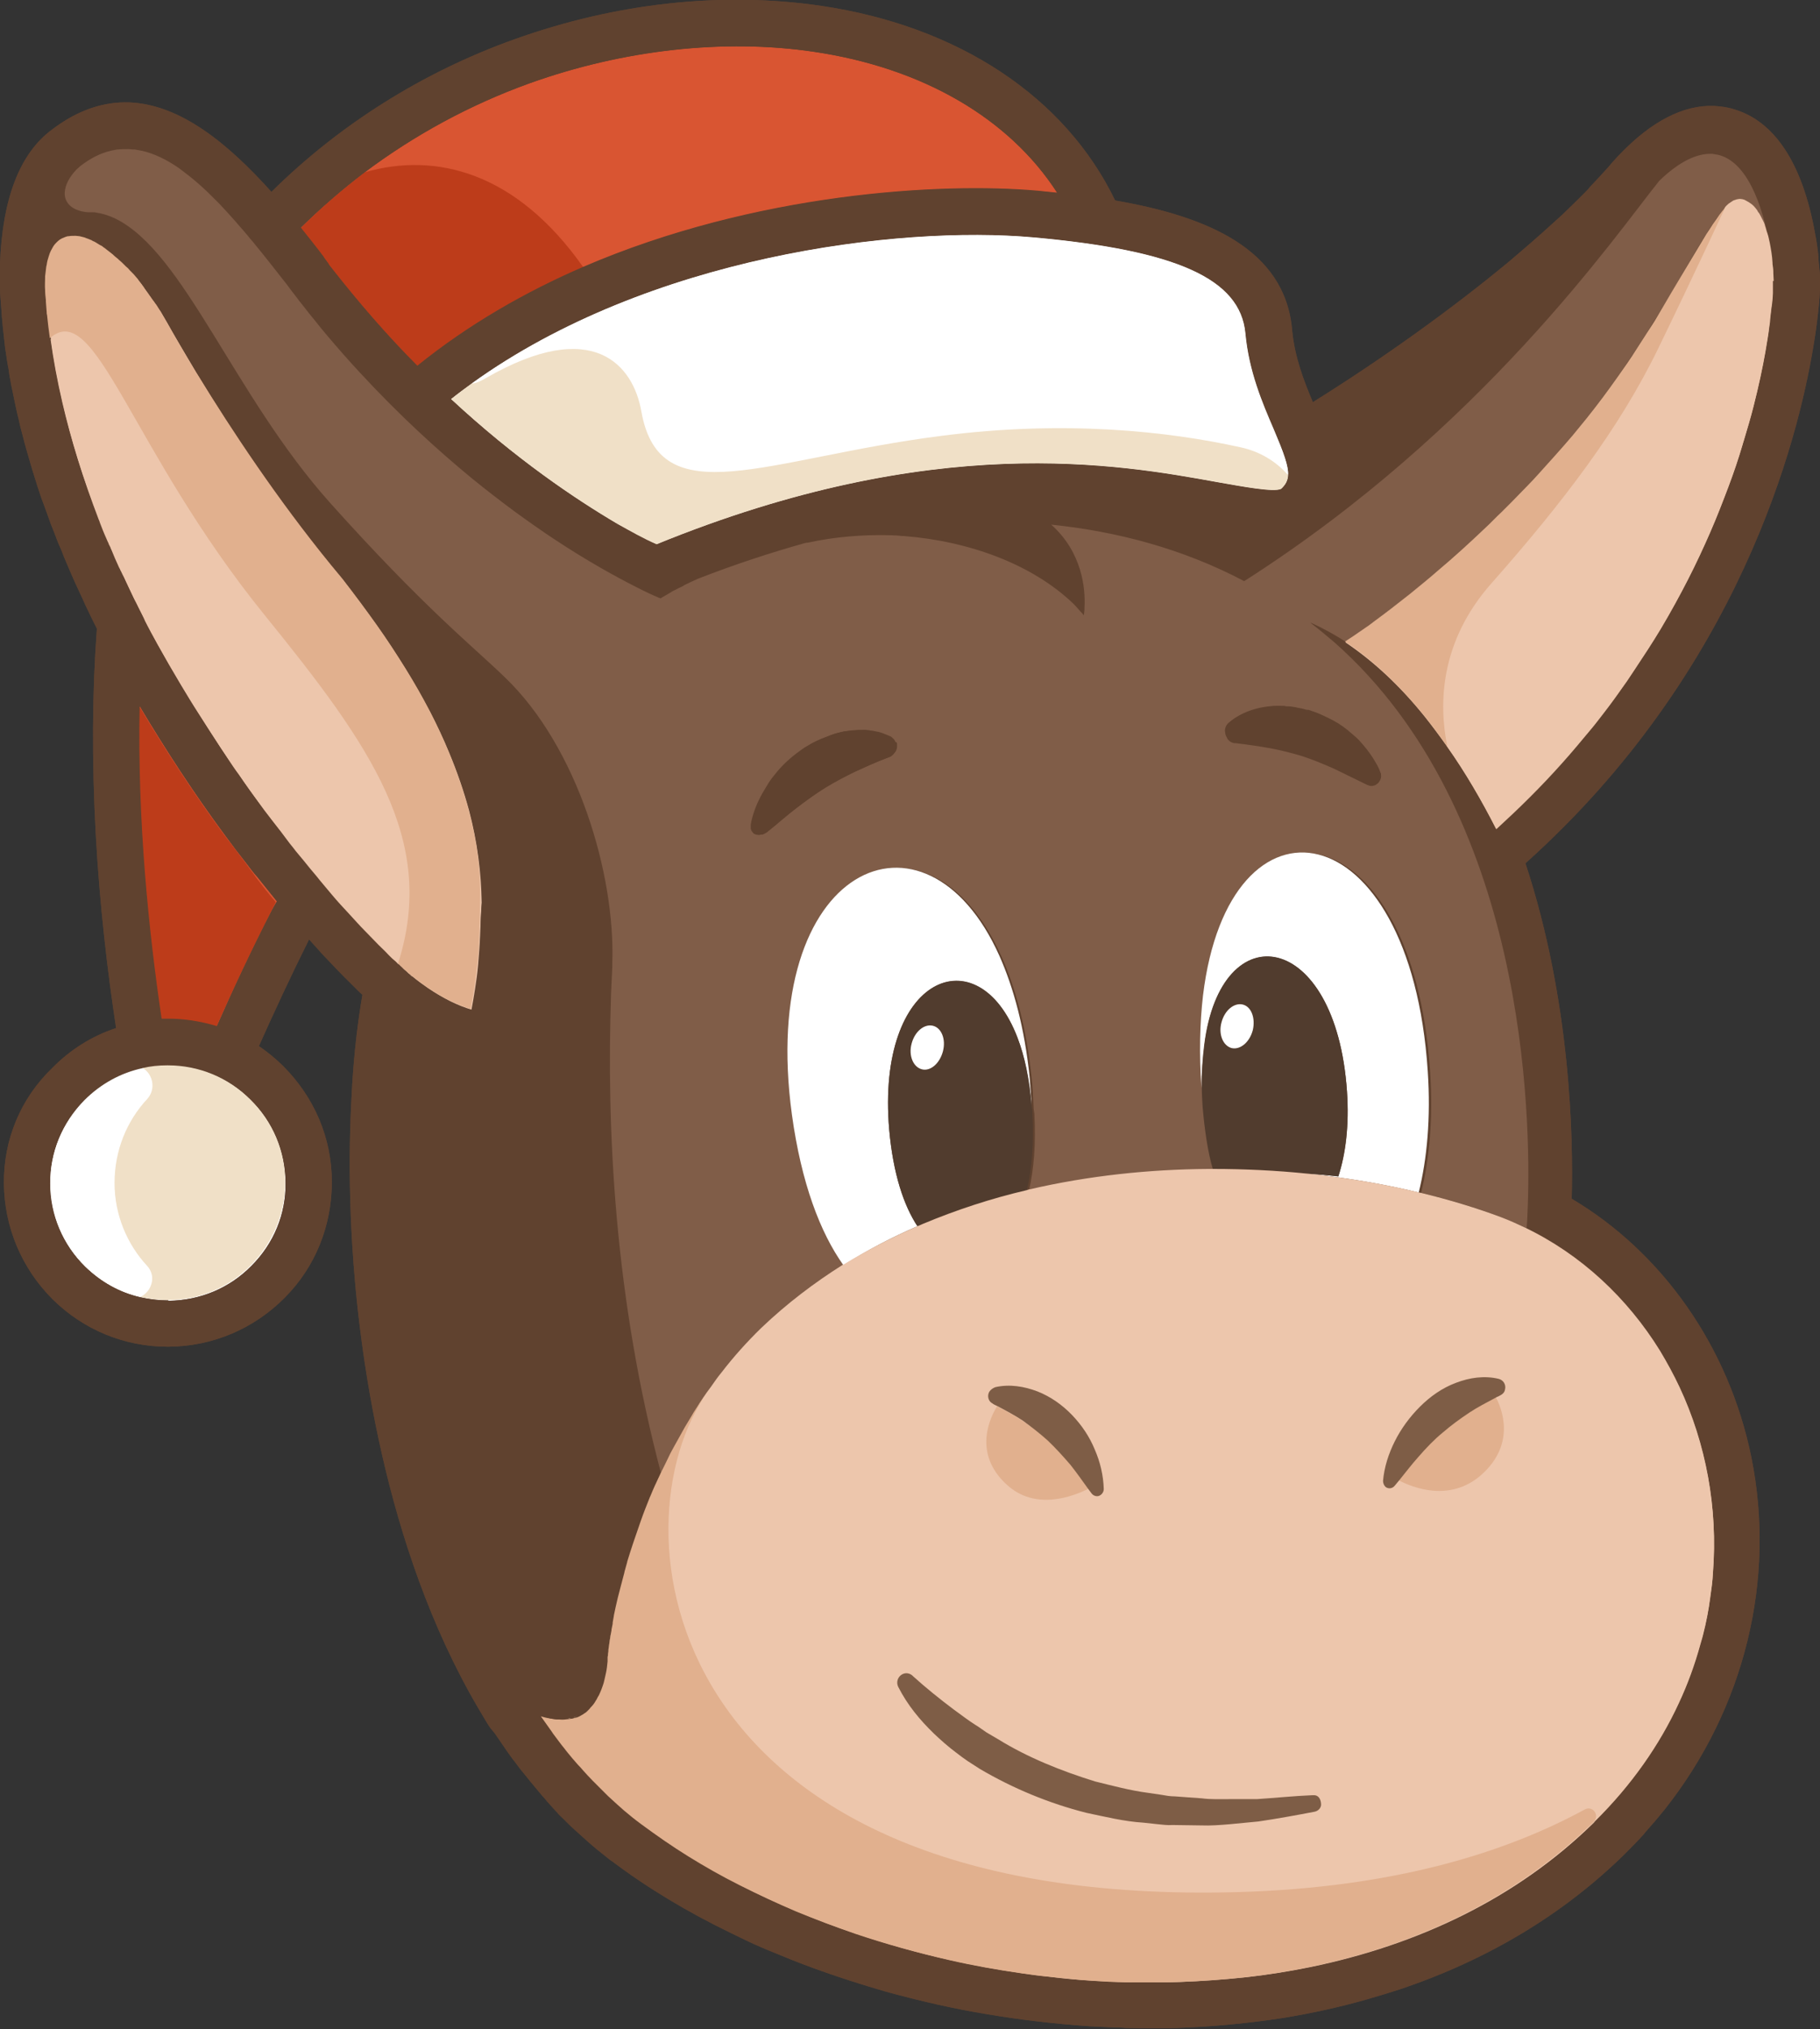 <?xml version="1.0" encoding="utf-8"?>
<!-- Generator: Adobe Illustrator 27.5.0, SVG Export Plug-In . SVG Version: 6.00 Build 0)  -->
<svg version="1.1" id="Layer_1" xmlns="http://www.w3.org/2000/svg" xmlns:xlink="http://www.w3.org/1999/xlink" x="0px" y="0px"
	 viewBox="0 0 464 517.1" style="enable-background:new 0 0 464 517.1;" xml:space="preserve">
<rect x="0" y="0" width="464" height="517.1" fill="#333333" stroke="none"/>
<style type="text/css">
	.st0{fill:#60422F;}
	.st1{fill:#EDC6AC;}
	.st2{fill:#FFFFFF;}
	.st3{fill:#D95532;}
	.st4{fill:none;}
	.st5{fill:#C0593E;}
	.st6{fill:#BD3C1A;}
	.st7{fill:#805D48;}
	.st8{fill:#E1B08E;}
	.st9{fill:#7E5D46;}
	.st10{fill:#513C2E;}
	.st11{fill:#F0E0C7;}
</style>
<path class="st0" d="M464,71v-0.3c0-0.8-0.1-1.7-0.2-2.6s-0.2-1.8-0.2-2.7c-0.2-2.1-0.5-4.1-0.9-6.1c-3.2-17.7-10.3-28.5-20.8-31.5
	c-1.6-0.5-3.3-0.7-4.9-0.8c-7.8-0.3-16,3.9-24.2,12.5l-0.3,0.3c-0.7,0.8-1.5,1.6-2.2,2.5c-1.5,1.7-3.2,3.5-5,5.4l-0.3,0.4
	c-1.4,1.5-2.9,2.9-4.4,4.4s-3.1,3-4.7,4.4c-3.4,3.1-7.2,6.4-11.1,9.7c-14.7,12.2-32.6,25-50.1,35.9c-2.3-5.5-4.7-11.6-5.3-18.6
	c-1.9-20.5-21.8-28.8-45.1-32.8c-12.7-26.3-39.8-44.4-74.9-49.6c-25.2-3.7-52.2-0.8-78.2,8.5c-23.5,8.4-44.7,21.8-62,38.9
	c-10.8-12-23-22.3-36.3-22.8C26.6,25.9,20,27.9,13.3,33C5,39.1,0.6,50.7,0,67.3v4.6v1.2c0,1.3,0.1,2.6,0.2,3.9l0.1,1.2
	c0.2,3.4,0.6,6.9,1,10.4l0.2,1.3c0.2,1.4,0.4,2.8,0.7,4.2l0.2,1.5c0.3,1.7,0.6,3.3,1,5.1l0.1,0.5c0.4,1.9,0.8,3.9,1.3,5.8l0.3,1.4
	c0.4,1.5,0.8,3,1.2,4.6l0.5,1.8c0.5,1.6,0.9,3.2,1.4,4.8l0.4,1.3c0.6,2,1.3,4.1,2,6.2l0.5,1.3c0.6,1.6,1.2,3.3,1.8,5l0.8,2
	c0.6,1.6,1.2,3.2,1.9,4.7l0.7,1.8c0.9,2.1,1.8,4.3,2.8,6.5l1.3,2.8c0.6,1.2,1.1,2.5,1.7,3.7l1.4,2.9c0.4,0.8,0.8,1.6,1.2,2.4
	c-1.2,16.1-1.3,33.5-0.3,52.2c1,18.2,3,35.2,5.2,49.6c-6.1,2-11.7,5.5-16.3,10.2C5.2,280,0.9,290.5,1,301.6s4.5,21.6,12.4,29.5
	c7.9,7.8,18.3,12.1,29.4,12.1H43c11.2-0.1,21.6-4.5,29.5-12.4s12.1-18.4,12.1-29.6s-4.5-21.6-12.4-29.5c-1.9-1.9-4-3.6-6.2-5.1
	c3.8-8.5,8.1-17.8,12.8-27.2c1.2,1.3,2.4,2.7,3.6,4c2.5,2.6,4.9,5.2,7.3,7.5l1.5,1.5c0.4,0.4,0.8,0.8,1.2,1.1
	c-1.2,7-2.1,14.7-2.6,22.8c-0.2,3.6-0.4,7.4-0.5,11.1c-0.3,9.7-0.1,19.8,0.5,29.8c1.6,26.3,7.9,76.7,32,117.9l2.5,4.2
	c0.3,0.5,0.6,0.9,0.9,1.3l1,1.2c0.2,0.3,0.4,0.6,0.6,0.9l0.5,0.7l0.2,0.3c1,1.5,2.1,3.1,3.2,4.6l0.5,0.6c1,1.4,2.1,2.8,3.2,4.1
	l0.8,1c1,1.2,2,2.4,3,3.6c0.3,0.3,0.6,0.7,0.9,1l0.3,0.4c0.9,1,1.9,2.1,2.8,3.1c0.4,0.5,0.9,0.9,1.3,1.3l0.9,0.9
	c0.7,0.7,1.4,1.4,2.1,2s1.3,1.2,2,1.8l1.1,1c0.5,0.4,1,0.9,1.5,1.3c1.5,1.3,3.1,2.5,4.7,3.8l0.2,0.1c9,6.8,19.3,13,30.5,18.4
	c1.2,0.6,2.5,1.2,3.7,1.8c2.5,1.2,5.1,2.3,7.6,3.3c1.3,0.5,2.6,1.1,3.9,1.6c7.8,3.1,16,5.8,24.3,8.2c8.4,2.3,17,4.3,25.6,5.7
	c8.8,1.5,17.7,2.5,26.4,3.1c2.1,0.1,4.3,0.2,6.4,0.3c0.8,0,1.7,0,2.5,0.1c2.1,0,4.2,0.1,6.3,0.1c2.4,0,4.8,0,7.1-0.1
	c9-0.3,18-1.2,26.6-2.5c7.4-1.2,14.7-2.8,21.7-4.8c2.8-0.8,5.7-1.7,8.5-2.6c22.2-7.5,41.4-19,57-34.3c1.7-1.7,3.4-3.4,5.1-5.3
	l0.2-0.3c1.5-1.7,3.1-3.5,4.6-5.4l0.1-0.1l0.4-0.5c20.3-25.7,28.3-58.4,22-89.6c-5.7-28.1-22.7-52.2-45.8-65.9
	c0.4-15.4-0.2-50.3-11.8-85.5c54.7-49,69.5-108,73.4-131.7c1-5.8,1.4-10.2,1.6-12.8c0-0.7,0.1-1.4,0.1-2.3v-0.1
	C464,72.5,464,71.9,464,71L464,71z"/>
<path class="st1" d="M122.5,238.6c-0.1,2.7-0.3,5.2-0.5,7.5s-0.5,4.4-0.8,6.3c-0.3,1.9-0.6,3.7-0.9,5.2c-3.4-1-7.1-2.8-11.1-5.5
	c-1.3-0.9-2.7-1.9-4-3h-0.1L105,249l-0.1-0.1l-0.2-0.2l-0.1-0.1l-0.4-0.3l-0.5-0.5l-0.5-0.4l0,0c-0.2-0.2-0.4-0.4-0.6-0.6l-0.1-0.1
	c-0.2-0.2-0.5-0.4-0.7-0.7l0,0c-0.3-0.3-0.7-0.6-1-1c-0.4-0.3-0.8-0.7-1.2-1.1l-0.4-0.4c-0.8-0.8-1.6-1.6-2.5-2.5
	c-1.1-1.1-2.2-2.3-3.5-3.6c-1.2-1.3-2.6-2.7-4-4.3c-1.4-1.5-2.9-3.2-4.4-4.9c-1-1.2-2.1-2.4-3.1-3.7l-0.4-0.5l-0.4-0.5
	c-1.1-1.3-2.2-2.6-3.3-4l0,0c-0.6-0.8-1.3-1.6-2-2.4c-0.2-0.3-0.4-0.5-0.6-0.8c-0.3-0.4-0.6-0.7-0.9-1.1c-0.3-0.4-0.6-0.8-0.9-1.2
	s-0.6-0.8-0.9-1.2c-0.2-0.3-0.4-0.6-0.7-0.8c-0.7-0.9-1.4-1.8-2.1-2.7c-0.9-1.2-1.8-2.5-2.8-3.7c-1.9-2.5-3.8-5.2-5.7-8
	c-1-1.4-1.9-2.8-2.9-4.2s-2-2.9-2.9-4.4c-1.5-2.2-3-4.6-4.5-7s-3-4.8-4.5-7.3c-1-1.7-2-3.4-3-5.1c-1-1.7-2-3.5-3-5.3
	c-1.1-2-2.2-4-3.2-6c-0.4-0.8-0.8-1.6-1.2-2.5c-0.2-0.3-0.3-0.6-0.5-1c0.2,0.4,0.4,0.7,0.5,1.1c-0.7-1.3-1.3-2.5-1.9-3.8
	c-0.8-1.6-1.5-3.2-2.3-4.8c0.3,0.7,0.6,1.4,1,2c-0.6-1.2-1.1-2.4-1.7-3.5c-0.2-0.3-0.3-0.7-0.5-1l0,0c-0.1-0.3-0.2-0.5-0.3-0.8
	l0.3,0.6c-0.6-1.4-1.2-2.7-1.8-4.1l-0.1-0.2l0,0l0,0c-0.1-0.3-0.2-0.6-0.4-0.9c-0.1-0.3-0.2-0.6-0.4-0.9l0,0l0,0l0,0v-0.1
	c-0.7-1.7-1.4-3.3-2-5c0.2,0.6,0.5,1.3,0.8,1.9c-0.3-0.9-0.7-1.7-1-2.5l-0.1-0.2c-4.2-10.2-7.2-20.3-9.4-29.7
	c-1.3-5.6-2.3-11-3-16.1l0,0v-0.1c-0.3-2-0.5-3.9-0.7-5.8c0-0.2,0-0.5-0.1-0.8v-0.4c0.1,0.7,0.1,1.4,0.2,2.2
	c-0.1-0.9-0.2-1.7-0.2-2.6v-0.2c0-0.4-0.1-0.9-0.1-1.4l0,0c0,0.2,0,0.5,0.1,0.7c0-0.3,0-0.6-0.1-1c0-0.1,0-0.3,0-0.4
	c-0.1-0.9-0.1-1.7-0.2-2.6l0,0c0-1.1,0-2.1,0-3.1v-0.4c0-0.9,0.2-1.7,0.3-2.5l0.1-0.4c0.2-0.8,0.3-1.5,0.5-2.1l0.1-0.3
	c0.2-0.6,0.5-1.2,0.8-1.8l0,0c0.3-0.5,0.7-1,1-1.4l0.2-0.2c0.4-0.4,0.8-0.7,1.2-0.9l0.2-0.1c0.4-0.2,0.9-0.4,1.4-0.5h0.2
	c0.5-0.1,1-0.2,1.6-0.1l0,0h0.2c0.3,0,0.6,0,1,0.1l0.4,0.1c0.3,0,0.5,0.1,0.8,0.2l0.5,0.2c0.2,0.1,0.5,0.2,0.8,0.3l0.5,0.2
	c0.2,0.1,0.5,0.2,0.8,0.4l0.5,0.3c0.3,0.1,0.5,0.3,0.8,0.5l0.6,0.3c0.3,0.2,0.5,0.4,0.8,0.6l0.5,0.4c0.3,0.2,0.6,0.5,1,0.7l0.3,0.4
	c0.5,0.4,0.9,0.8,1.4,1.2l0.2,0.2c0.4,0.4,0.8,0.8,1.3,1.2l0.5,0.5c0.3,0.3,0.6,0.7,1,1c0.2,0.2,0.4,0.4,0.6,0.6
	c0.3,0.3,0.6,0.7,0.9,1c0.2,0.2,0.4,0.5,0.6,0.7c0.3,0.4,0.6,0.7,0.8,1.1c0.2,0.3,0.4,0.5,0.6,0.8c0.3,0.4,0.6,0.8,0.8,1.2
	c0.2,0.3,0.4,0.6,0.6,0.8c0.3,0.4,0.6,0.9,0.9,1.3c0.2,0.3,0.4,0.6,0.6,0.8c0.3,0.5,0.6,1,1,1.5c0.2,0.2,0.3,0.5,0.5,0.8
	c0.5,0.8,0.9,1.6,1.4,2.4c1.9,3.4,4.4,7.6,7.3,12.5c8.2,13.6,20.3,32,34.6,49.5c1,1.2,1.9,2.3,2.9,3.5l0,0c3.1,4,6,7.9,8.7,11.7
	s5.1,7.5,7.4,11.2c2.2,3.6,4.2,7.2,6.1,10.7c1.8,3.5,3.4,6.9,4.8,10.3c2.1,5,3.8,10,5.1,14.8c2.1,8,3.1,15.8,3.2,23.4
	C122.6,233.1,122.5,236,122.5,238.6L122.5,238.6z"/>
<path class="st1" d="M428.2,353.7c-1.5-3.2-3.2-6.3-5-9.3c-8.3-13.4-20.1-24.5-34.5-31.4c-1.9-0.9-3.9-1.8-6-2.6
	c-6.1-2.3-13-4.4-20.4-6.2l-0.5-0.1c-7-1.7-14.6-3.1-22.5-4.1c-2-0.3-4-0.5-6-0.7c-7.8-0.8-15.9-1.2-24.1-1.2c-0.4,0-0.8,0-1.2,0
	c-15,0.1-30.4,1.7-45.5,5.2c-0.2,0-0.4,0.1-0.7,0.2c-9,2.1-17.9,5-26.5,8.6c-0.5,0.2-0.9,0.4-1.4,0.6c-6.5,2.8-12.8,6.1-18.9,9.8
	h-0.1c-7.3,4.6-14.3,9.9-20.8,16.1c-3.7,3.6-7.1,7.4-10.1,11.3c-1,1.2-1.9,2.5-2.8,3.8c-0.7,0.9-1.4,1.9-2,2.8
	c-0.1,0.1-0.2,0.3-0.3,0.4c0,0.1-0.1,0.1-0.1,0.2l-0.4,0.6c-0.5,0.8-1.1,1.7-1.6,2.5l-0.4,0.7c-0.5,0.8-1,1.7-1.5,2.5l-0.3,0.5
	c-1,1.8-2,3.6-3,5.4c-0.2,0.4-0.5,0.9-0.7,1.3c-0.8,1.7-1.6,3.3-2.4,4.9c-0.5,1-0.9,2-1.4,3l-0.1,0.2c-0.4,0.9-0.8,1.8-1.2,2.8
	l-0.1,0.2c-0.8,2-1.6,4-2.3,6c-1.3,3.7-2.5,7.2-3.5,10.5v0.1c-0.2,0.8-0.5,1.7-0.7,2.5v0.1c-0.6,2.3-1.2,4.5-1.7,6.5
	c-0.4,1.6-0.7,3.1-1,4.5v0.1c-0.1,0.6-0.2,1.1-0.3,1.7v0.3c-0.1,0.5-0.2,1-0.3,1.5v0.2c-0.4,2-0.6,3.7-0.8,5v0.3
	c0,0.2-0.1,0.5-0.1,0.7v0.3l-0.1,0.5v0.2v0.3v0.1v0.1v0.2v0.2c-0.1,1-0.2,2-0.4,2.9c-0.1,0.3-0.1,0.6-0.2,0.9
	c-0.1,0.6-0.3,1.2-0.4,1.7c-0.1,0.3-0.2,0.6-0.3,0.9c-0.2,0.5-0.3,0.9-0.5,1.3c-0.1,0.3-0.3,0.6-0.4,0.9l-0.3,0.5l-0.3,0.6l-0.2,0.3
	l-0.3,0.5c-0.2,0.3-0.4,0.6-0.7,0.9c-0.2,0.2-0.4,0.4-0.6,0.7c-0.2,0.2-0.5,0.5-0.7,0.7s-0.5,0.4-0.7,0.5c-0.2,0.2-0.5,0.3-0.8,0.5
	c-0.2,0.1-0.5,0.3-0.8,0.4L147,438l-0.5,0.1c-0.3,0.1-0.5,0.2-0.8,0.2c-0.2,0-0.5,0.1-0.7,0.1c-0.8,0.1-1.6,0.2-2.4,0.1
	c-0.2,0-0.4,0-0.6,0c-0.5,0-1-0.1-1.4-0.2c-0.2,0-0.4,0-0.6-0.1c-0.7-0.1-1.4-0.3-2.1-0.5c0.9,1.3,1.8,2.5,2.7,3.8l0.4,0.6
	c1,1.3,1.9,2.6,2.9,3.8c0.2,0.3,0.5,0.6,0.7,0.9c0.9,1.1,1.8,2.2,2.8,3.3c0.4,0.4,0.8,0.8,1.1,1.2c0.9,1,1.7,1.9,2.6,2.8
	c0.5,0.5,1.1,1.1,1.6,1.6c0.8,0.8,1.5,1.5,2.3,2.3c0.8,0.7,1.5,1.4,2.3,2.1c0.6,0.5,1.2,1.1,1.8,1.6c1.4,1.2,2.9,2.4,4.4,3.5
	c3.8,2.8,7.8,5.6,12,8.2s8.6,5.1,13.2,7.4c4.6,2.3,9.3,4.5,14.2,6.6c4.9,2,9.9,3.9,15.1,5.7c7.7,2.6,15.7,4.8,23.9,6.7
	c6.1,1.4,12.3,2.5,18.6,3.4c2.1,0.3,4.2,0.6,6.3,0.8c3,0.3,5.9,0.6,8.9,0.9c1,0.1,2,0.1,2.9,0.2c2,0.1,4,0.3,6,0.3
	c1.8,0.1,3.5,0.1,5.3,0.1c0.9,0,1.8,0,2.6,0c2.7,0,5.4,0,8-0.1c5.6-0.2,11.2-0.6,16.8-1.2c5.6-0.6,11.1-1.5,16.5-2.6
	c27.2-5.6,52.4-17.4,72.3-36.8l0.1-0.1c0.2-0.2,0.3-0.3,0.4-0.5c9.4-9.3,16.5-19.5,21.4-30.1c2.3-4.9,4.1-9.9,5.5-15
	c0.2-0.8,0.5-1.6,0.7-2.5c0.8-3.1,1.4-6.2,1.8-9.3c0.3-2.1,0.6-4.2,0.7-6.3C438,384.4,434.9,368.1,428.2,353.7z"/>
<path class="st1" d="M451.8,69.5v-0.4c0-0.6-0.1-1.2-0.2-1.9v-0.3c-0.1-1.9-0.4-3.5-0.7-5.1c-0.2-0.8-0.3-1.5-0.5-2.1v-0.2
	c-0.2-0.5-0.3-1.1-0.5-1.6l-0.1-0.4c-0.2-0.6-0.5-1.1-0.8-1.7l-0.2-0.4c-0.2-0.4-0.4-0.8-0.7-1.1l-0.2-0.4c-0.3-0.4-0.6-0.8-0.9-1.1
	l-0.1-0.1c-0.3-0.3-0.6-0.5-0.9-0.7l-0.3-0.2c-0.3-0.2-0.6-0.3-0.9-0.5l-0.2-0.1c-0.3-0.1-0.7-0.2-1-0.2h-0.3l-0.6,0.1l-0.3,0.1
	l-0.6,0.2l-0.3,0.2l-0.6,0.4l-0.3,0.2c-0.3,0.3-0.6,0.5-0.9,0.9c0,0-0.1,0.2-0.2,0.5c-0.4,0.5-0.8,1-1.2,1.5c-0.5,0.7-1,1.5-1.6,2.3
	c-0.5,0.8-1.1,1.7-1.7,2.6c-1.7,2.8-3.6,6-5.7,9.5s-4.4,7.4-6.8,11.5c-0.8,1.4-1.7,2.7-2.6,4.1s-1.8,2.8-2.7,4.2
	c-1.5,2.4-3.2,4.8-4.9,7.2c-2.4,3.4-5,6.9-7.8,10.4c-1.2,1.5-2.4,2.9-3.6,4.4c-1,1.2-2,2.4-3,3.5c-1.8,2.1-3.6,4-5.4,6
	c-1.1,1.2-2.2,2.3-3.2,3.4c-1.3,1.3-2.5,2.6-3.8,3.9c-0.9,0.9-1.8,1.8-2.7,2.7c-1.4,1.3-2.7,2.7-4,3.9c-4.3,4.1-8.4,7.8-12.2,11
	c-2.5,2.2-5,4.2-7.2,6c-3.4,2.7-6.4,5-9,6.9c-1,0.8-2,1.5-2.9,2.1c-2,1.4-3.5,2.4-4.6,3.1c7.3,4.8,14,11.3,20.2,18.9
	c1.9,2.4,3.8,5,5.7,7.6c0,0.1,0,0.2,0,0.2c4.6,6.5,8.8,13.7,12.5,21c1.5-1.4,3-2.8,4.5-4.2c5.9-5.6,11.2-11.2,16.1-17
	c1.2-1.4,2.4-2.9,3.6-4.3c1.2-1.4,2.3-2.9,3.4-4.3c2.1-2.7,4-5.4,5.9-8.1c0.6-0.9,1.2-1.8,1.8-2.7c2.4-3.6,4.7-7.1,6.8-10.6
	c2.5-4.2,4.8-8.4,6.9-12.5s4-8.2,5.7-12.1s3.2-7.8,4.6-11.5s2.6-7.3,3.6-10.7c0.1-0.4,0.2-0.7,0.3-1c0.9-3,1.8-6,2.5-8.8
	c1.3-5.1,2.3-9.8,3-13.8c0.4-2.4,0.8-4.6,1-6.5c0.1-0.6,0.2-1.2,0.2-1.8c0.2-1.5,0.3-2.9,0.5-4c0.1-1.1,0.2-2,0.2-2.6
	c0-0.4,0-0.8,0-1.3v-0.4c0-0.4,0-0.9,0-1.4v-0.4C451.9,70.8,451.8,70.2,451.8,69.5z"/>
<path class="st2" d="M324.7,109.4c2.7,6.1,3.8,9.4,3.7,11.7c-0.1,1.5-0.7,2.5-1.8,3.5c-1.9,0.9-9.8-0.6-16.1-1.7
	c-25.4-4.6-72.2-13.1-143.1,15.8c-3.3-1.5-6.4-3.2-10-5.2c-0.3,0.5-0.2,0.2,0,0c-10.7-6.3-25.9-16.5-42.4-31.8
	c1.7-1.4,3.5-2.7,5.3-4c45-32.4,108.6-40.3,143.2-37.2c36.5,3.3,52.7,10.6,54,24.5C318.4,94.8,321.9,102.9,324.7,109.4L324.7,109.4z
	"/>
<path class="st2" d="M42.8,331.4c-2.4,0-4.7-0.3-7-0.8c-5.3-1.2-10.1-3.9-14.1-7.8c-5.7-5.6-8.8-13.1-8.9-21.1s3-15.5,8.7-21.2
	c4.1-4.2,9.3-7,14.9-8.2c2-0.4,4.1-0.7,6.3-0.7h0.2c7.9,0,15.4,3.1,21,8.7c5.7,5.6,8.8,13.1,8.9,21.1s-3,15.5-8.7,21.2
	c-5.6,5.7-13.1,8.8-21.1,8.9C42.9,331.4,42.8,331.4,42.8,331.4z"/>
<path class="st3" d="M82.6,65.6c0,0-0.1-0.1-0.1-0.2c-1.8-2.4-3.8-4.9-5.8-7.4c5.1-5,10.5-9.7,16.3-14.1
	c12.7-9.5,26.8-17.2,42.1-22.7c23.8-8.5,49.5-11.4,72.4-8c27.8,4.1,49.8,17,62,35.9c-1.7-0.2-3.3-0.3-4.9-0.5
	c-24.7-2.2-72,0.5-115.9,19.4c-14.8,6.4-29.3,14.7-42.3,25.2C99,85.8,91.5,77.2,84,67.6c-0.1-0.1-0.2-0.3-0.3-0.5
	C83.3,66.6,83,66.1,82.6,65.6z"/>
<path class="st3" d="M69.4,231.8c-5.3,10.3-10,20.4-14.1,29.7c-4-1.2-8.2-1.9-12.5-1.9c-0.1,0-0.2,0-0.2,0c-0.5,0-0.9,0-1.4,0
	c-3.3-22.3-6.2-50.6-5.6-79.7c6.8,11.4,14,22.4,21.6,32.7c1.9,2.6,3.8,5.1,5.7,7.5c0.9,1.2,1.8,2.4,2.8,3.5c1.6,2,3.3,4.1,4.9,6.1
	C70.1,230.5,69.8,231.1,69.4,231.8L69.4,231.8z"/>
<g>
	<path class="st4" d="M179.3,356.4l0.1-0.2L179.3,356.4z"/>
	<path class="st4" d="M150,435.3c-0.2,0.2-0.5,0.5-0.7,0.7s-0.5,0.4-0.7,0.5c0.2-0.2,0.5-0.3,0.7-0.5S149.8,435.6,150,435.3z"/>
	<path class="st4" d="M12.1,78.2c0-0.2,0-0.5-0.1-0.7c0,0.4,0.1,0.9,0.1,1.4v0.2c0.1,0.8,0.1,1.7,0.2,2.5c-0.1-0.7-0.1-1.4-0.2-2.2
		v0.4c-0.1-0.9-0.2-1.8-0.2-2.6C12,77.6,12,77.9,12.1,78.2z"/>
	<path class="st4" d="M26.4,135.2c-0.3-0.6-0.5-1.3-0.8-1.9l-0.2-0.6C25.7,133.5,26,134.4,26.4,135.2z"/>
	<path class="st4" d="M27.2,137.2c-0.5-1.3-1.1-2.6-1.6-3.9C26.1,134.6,26.6,135.9,27.2,137.2z"/>
	<path class="st4" d="M195.3,212.2c-0.2,0.2-0.5,0.3-0.8,0.4C194.8,212.6,195.1,212.4,195.3,212.2z"/>
	<path class="st4" d="M406.2,464.4l0.2-0.1v-0.1l-0.1,0.1L406.2,464.4z"/>
	<path class="st4" d="M438.2,54.9c-0.5,0.7-1,1.5-1.6,2.3C437.2,56.4,437.7,55.6,438.2,54.9z"/>
	<path class="st4" d="M230.1,136.5c16.8,1.2,32.9,7.2,43.3,17.3C263,143.7,246.8,137.8,230.1,136.5L230.1,136.5z"/>
	<path class="st4" d="M226.7,136.4c0.7,0,1.4,0.1,2.1,0.1C228.1,136.4,227.4,136.4,226.7,136.4z"/>
	<path class="st4" d="M436.2,39h0.3C436.4,39,436.3,39,436.2,39z"/>
	<path class="st4" d="M32.3,38.1c0.4,0,0.8,0.1,1.2,0.1C33.1,38.2,32.7,38.1,32.3,38.1z"/>
	<path class="st4" d="M12,76.8c-0.1-0.9-0.1-1.8-0.2-2.6C11.9,75.1,11.9,76,12,76.8z"/>
	<path class="st4" d="M19.5,60.4h0.1H19.5z"/>
	<path class="st4" d="M451.1,61.9c-1.7-9.8-5.7-21.1-13.3-22.7C445.4,40.8,449.4,52.1,451.1,61.9z"/>
	<path class="st4" d="M443.3,50.9h0.3h-0.1H443.3z"/>
	<path class="st4" d="M285.5,505c1.5,0,3,0.1,4.4,0.1c-1.8,0-3.5-0.1-5.3-0.1H285.5z"/>
	<path class="st4" d="M193.8,212.8l0.5-0.1h-0.6L193.8,212.8z"/>
	<path class="st4" d="M192.2,211.9c-0.2-0.2-0.3-0.5-0.4-0.8C191.9,211.4,192,211.7,192.2,211.9z"/>
	<path class="st4" d="M228.5,190.3c0-0.4,0-0.7-0.1-1C228.5,189.6,228.6,189.9,228.5,190.3z"/>
	<path class="st4" d="M351.9,197.9c0,0.2-0.1,0.5-0.2,0.7C351.9,198.4,351.9,198.1,351.9,197.9z"/>
	<path class="st4" d="M191.8,210.2v0.4v0.4C191.8,210.7,191.7,210.4,191.8,210.2L191.8,210.2z"/>
	<path class="st4" d="M327.3,179.9H327c-0.8,0-1.6,0-2.4,0H327.3z"/>
	<path class="st4" d="M349.6,200.1c-0.3,0-0.6-0.1-0.8-0.2C349,200.1,349.3,200.1,349.6,200.1z"/>
	<path class="st4" d="M220.5,186.1h-0.3h0.6H220.5z"/>
	<path class="st4" d="M312.3,185.9v0.4l0.1,0.5C312.3,186.5,312.2,186.2,312.3,185.9z"/>
	<path class="st4" d="M314.7,189.2c-0.4,0-0.7-0.2-1-0.3C314,189,314.3,189.1,314.7,189.2z"/>
	<path class="st4" d="M312.7,187.8l-0.3-0.6C312.4,187.4,312.6,187.6,312.7,187.8z"/>
	<path class="st4" d="M405.6,186c1.2-1.4,2.3-2.9,3.4-4.3c2.1-2.7,4-5.4,5.9-8.1c-1.9,2.7-3.8,5.4-5.9,8.1
		C407.8,183.1,406.7,184.5,405.6,186z"/>
	<path class="st4" d="M196.3,199.7c0.5-0.8,1.1-1.6,1.7-2.3C197.4,198.1,196.8,198.9,196.3,199.7z"/>
	<path class="st4" d="M210.8,187.9c1.3-0.5,2.6-1,4-1.3C213.4,186.9,212.1,187.4,210.8,187.9z"/>
</g>
<path class="st3" d="M148.7,68.1c43.8-18.9,91.2-21.6,115.9-19.4c1.7,0.1,3.3,0.3,4.9,0.5c-12.2-18.9-34.2-31.8-62-35.9
	c-23-3.4-48.7-0.6-72.4,8C119.9,26.8,105.7,34.5,93,44C111.1,38.7,131.6,43.8,148.7,68.1L148.7,68.1z"/>
<path class="st5" d="M36.7,157.6c0.1,0.2,0.2,0.3,0.2,0.5c1,2,2.1,4,3.2,6c-1.1-2-2.2-4-3.2-6C36.9,158,36.8,157.8,36.7,157.6z"/>
<path class="st6" d="M62.8,220.2c-1.8-2.4-3.7-4.9-5.7-7.5c-7.6-10.3-14.8-21.3-21.6-32.7c-0.6,29.1,2.3,57.4,5.6,79.7h1.4h0.2
	c4.3,0,8.5,0.7,12.5,1.9c4.1-9.3,8.9-19.4,14.1-29.7c0.3-0.7,0.7-1.3,1-2c-1.7-2-3.3-4-4.9-6.1C64.6,222.6,63.7,221.5,62.8,220.2z"
	/>
<path class="st5" d="M50.8,96.2c8.2,13.4,19.8,31.1,33.7,48C70.7,127.3,59,109.6,50.8,96.2z"/>
<path class="st6" d="M106.4,93.3c13-10.5,27.4-18.8,42.3-25.2C131.6,43.8,111.1,38.7,93,43.9c-5.8,4.4-11.2,9.1-16.3,14.2
	c2,2.5,3.9,5,5.8,7.4c0,0,0.1,0.1,0.1,0.2c0.4,0.5,0.8,1,1.1,1.5c0.1,0.1,0.2,0.3,0.3,0.5C91.4,77.2,99,85.8,106.4,93.3z"/>
<path class="st4" d="M12.1,78.3L12.1,78.3"/>
<path class="st0" d="M464,71v-0.3c0-0.8-0.1-1.7-0.2-2.6s-0.2-1.8-0.2-2.7c-0.2-2.1-0.5-4.1-0.9-6.1c-3.2-17.7-10.3-28.5-20.8-31.5
	c-1.6-0.5-3.3-0.7-4.9-0.8c-7.8-0.3-16,3.9-24.2,12.5l-0.3,0.3c-0.7,0.8-1.5,1.6-2.2,2.5c-1.5,1.7-3.2,3.5-5,5.4l-0.3,0.4
	c-1.4,1.5-2.9,2.9-4.4,4.4s-3.1,3-4.7,4.4c-3.4,3.1-7.2,6.4-11.1,9.7c-14.7,12.2-32.6,25-50.1,35.9c-2.3-5.5-4.7-11.6-5.3-18.6
	c-1.9-20.5-21.8-28.8-45.1-32.8c-12.7-26.3-39.8-44.4-74.9-49.6c-25.2-3.7-52.2-0.8-78.2,8.5c-23.5,8.4-44.7,21.8-62,38.9
	c-10.8-12-23-22.3-36.3-22.8C26.6,25.9,20,27.9,13.3,33C5,39.1,0.6,50.7,0,67.3v4.6v1.2c0,1.3,0.1,2.6,0.2,3.9l0.1,1.2
	c0.2,3.4,0.6,6.9,1,10.4l0.2,1.3c0.2,1.4,0.4,2.8,0.7,4.2l0.2,1.5c0.3,1.7,0.6,3.3,1,5.1l0.1,0.5c0.4,1.9,0.8,3.9,1.3,5.8l0.3,1.4
	c0.4,1.5,0.8,3,1.2,4.6l0.5,1.8c0.5,1.6,0.9,3.2,1.4,4.8l0.4,1.3c0.6,2,1.3,4.1,2,6.2l0.5,1.3c0.6,1.6,1.2,3.3,1.8,5l0.8,2
	c0.6,1.6,1.2,3.2,1.9,4.7l0.7,1.8c0.9,2.1,1.8,4.3,2.8,6.5l1.3,2.8c0.6,1.2,1.1,2.5,1.7,3.7l1.4,2.9c0.4,0.8,0.8,1.6,1.2,2.4
	c-1.2,16.1-1.3,33.5-0.3,52.2c1,18.2,3,35.2,5.2,49.6c-6.1,2-11.7,5.5-16.3,10.2C5.2,280,0.9,290.5,1,301.6s4.5,21.6,12.4,29.5
	c7.9,7.8,18.3,12.1,29.4,12.1H43c11.2-0.1,21.6-4.5,29.5-12.4s12.1-18.4,12.1-29.6s-4.5-21.6-12.4-29.5c-1.9-1.9-4-3.6-6.2-5.1
	c3.8-8.5,8.1-17.8,12.8-27.2c1.2,1.3,2.4,2.7,3.6,4c2.5,2.6,4.9,5.2,7.3,7.5l1.5,1.5c0.4,0.4,0.8,0.8,1.2,1.1
	c-1.2,7-2.1,14.7-2.6,22.8c-0.2,3.6-0.4,7.4-0.5,11.1c-0.3,9.7-0.1,19.8,0.5,29.8c1.6,26.3,7.9,76.7,32,117.9l2.5,4.2
	c0.3,0.5,0.6,0.9,0.9,1.3l1,1.2c0.2,0.3,0.4,0.6,0.6,0.9l0.5,0.7l0.2,0.3c1,1.5,2.1,3.1,3.2,4.6l0.5,0.6c1,1.4,2.1,2.8,3.2,4.1
	l0.8,1c1,1.2,2,2.4,3,3.6c0.3,0.3,0.6,0.7,0.9,1l0.3,0.4c0.9,1,1.9,2.1,2.8,3.1c0.4,0.5,0.9,0.9,1.3,1.3l0.9,0.9
	c0.7,0.7,1.4,1.4,2.1,2s1.3,1.2,2,1.8l1.1,1c0.5,0.4,1,0.9,1.5,1.3c1.5,1.3,3.1,2.5,4.7,3.8l0.2,0.1c9,6.8,19.3,13,30.5,18.4
	c1.2,0.6,2.5,1.2,3.7,1.8c2.5,1.2,5.1,2.3,7.6,3.3c1.3,0.5,2.6,1.1,3.9,1.6c7.8,3.1,16,5.8,24.3,8.2c8.4,2.3,17,4.3,25.6,5.7
	c8.8,1.5,17.7,2.5,26.4,3.1c2.1,0.1,4.3,0.2,6.4,0.3c0.8,0,1.7,0,2.5,0.1c2.1,0,4.2,0.1,6.3,0.1c2.4,0,4.8,0,7.1-0.1
	c9-0.3,18-1.2,26.6-2.5c7.4-1.2,14.7-2.8,21.7-4.8c2.8-0.8,5.7-1.7,8.5-2.6c22.2-7.5,41.4-19,57-34.3c1.7-1.7,3.4-3.4,5.1-5.3
	l0.2-0.3c1.5-1.7,3.1-3.5,4.6-5.4l0.1-0.1l0.4-0.5c20.3-25.7,28.3-58.4,22-89.6c-5.7-28.1-22.7-52.2-45.8-65.9
	c0.4-15.4-0.2-50.3-11.8-85.5c54.7-49,69.5-108,73.4-131.7c1-5.8,1.4-10.2,1.6-12.8c0-0.7,0.1-1.4,0.1-2.3v-0.1
	C464,72.5,464,71.9,464,71L464,71z M82.6,65.6c0,0-0.1-0.1-0.1-0.2c-1.8-2.4-3.8-4.9-5.8-7.4c5.1-5,10.5-9.7,16.3-14.1
	c12.7-9.5,26.8-17.2,42.1-22.7c23.8-8.5,49.5-11.4,72.4-8c27.8,4.1,49.8,17,62,35.9c-1.7-0.2-3.3-0.3-4.9-0.5
	c-24.7-2.2-72,0.5-115.9,19.4c-14.8,6.4-29.3,14.7-42.3,25.2C99,85.8,91.5,77.2,84,67.6c-0.1-0.1-0.2-0.3-0.3-0.5
	C83.3,66.6,83,66.1,82.6,65.6z M324.7,109.4c2.7,6.1,3.8,9.4,3.7,11.7c-0.1,1.5-0.7,2.5-1.8,3.5c-1.9,0.9-9.8-0.6-16.1-1.7
	c-25.4-4.6-72.2-13.1-143.1,15.8c-3.3-1.5-6.4-3.2-10-5.2c-0.3,0.5-0.2,0.2,0,0c-10.7-6.3-25.9-16.5-42.4-31.8
	c1.7-1.4,3.5-2.7,5.3-4c45-32.4,108.6-40.3,143.2-37.2c36.5,3.3,52.7,10.6,54,24.5C318.4,94.8,321.9,102.9,324.7,109.4L324.7,109.4z
	 M69.4,231.8c-5.3,10.3-10,20.4-14.1,29.7c-4-1.2-8.2-1.9-12.5-1.9c-0.1,0-0.2,0-0.2,0c-0.5,0-0.9,0-1.4,0
	c-3.3-22.3-6.2-50.6-5.6-79.7c6.8,11.4,14,22.4,21.6,32.7c1.9,2.6,3.8,5.1,5.7,7.5c0.9,1.2,1.8,2.4,2.8,3.5c1.6,2,3.3,4.1,4.9,6.1
	C70.1,230.5,69.8,231.1,69.4,231.8L69.4,231.8z M42.8,331.4c-2.4,0-4.7-0.3-7-0.8c-5.3-1.2-10.1-3.9-14.1-7.8
	c-5.7-5.6-8.8-13.1-8.9-21.1s3-15.5,8.7-21.2c4.1-4.2,9.3-7,14.9-8.2c2-0.4,4.1-0.7,6.3-0.7h0.2c7.9,0,15.4,3.1,21,8.7
	c5.7,5.6,8.8,13.1,8.9,21.1s-3,15.5-8.7,21.2c-5.6,5.7-13.1,8.8-21.1,8.9C42.9,331.4,42.8,331.4,42.8,331.4z M122.4,238.3
	c-0.1,2.7-0.3,5.2-0.5,7.5s-0.5,4.4-0.8,6.3s-0.6,3.7-0.9,5.2c-3.4-1-7.1-2.8-11.1-5.5c-1.3-0.9-2.7-1.9-4-3H105l-0.1-0.1l-0.1-0.1
	l-0.2-0.2l-0.1-0.1l-0.4-0.3l-0.5-0.5l-0.5-0.4c-0.2-0.2-0.4-0.4-0.6-0.6l-0.1-0.1c-0.2-0.2-0.5-0.4-0.7-0.7c-0.3-0.3-0.7-0.6-1-1
	c-0.4-0.3-0.8-0.7-1.2-1.1l-0.4-0.4c-0.8-0.8-1.6-1.6-2.5-2.5c-1.1-1.1-2.2-2.3-3.5-3.6s-2.6-2.7-4-4.3c-1.4-1.5-2.9-3.2-4.4-4.9
	c-1-1.2-2.1-2.4-3.1-3.7l-0.4-0.5l-0.4-0.5c-1.1-1.3-2.2-2.6-3.3-4c-0.6-0.8-1.3-1.6-2-2.4c-0.2-0.3-0.4-0.5-0.6-0.8
	c-0.3-0.4-0.6-0.7-0.9-1.1s-0.6-0.8-0.9-1.2s-0.6-0.8-0.9-1.2c-0.2-0.3-0.4-0.6-0.7-0.8c-0.7-0.9-1.4-1.8-2.1-2.7
	c-0.9-1.2-1.8-2.5-2.8-3.7c-1.9-2.5-3.8-5.2-5.7-8c-1-1.4-1.9-2.8-2.9-4.2s-2-2.9-2.9-4.4c-1.5-2.2-3-4.6-4.5-7s-3-4.8-4.5-7.3
	c-1-1.7-2-3.4-3-5.1s-2-3.5-3-5.3c-1.1-2-2.2-4-3.2-6c-0.1-0.2-0.2-0.3-0.2-0.5c-0.5-1-1-2-1.5-3c-0.4-0.9-0.9-1.7-1.3-2.6
	c-0.8-1.6-1.6-3.2-2.3-4.9c-0.2-0.5-0.5-1-0.7-1.5c-0.2-0.3-0.3-0.7-0.5-1l-0.1-0.2c-0.7-1.5-1.3-2.9-1.9-4.4
	c-0.1-0.3-0.2-0.6-0.4-0.9c-0.1-0.3-0.2-0.6-0.4-0.9c-0.2-0.4-0.3-0.8-0.5-1.1c-0.5-1.3-1.1-2.6-1.6-3.9c0.2,0.6,0.5,1.3,0.8,1.9
	c-0.3-0.9-0.7-1.7-1-2.5l-0.1-0.2c-4.1-10.5-7.2-20.5-9.3-29.9c-1.3-5.6-2.3-11-3-16.1v-0.1c-0.3-2-0.5-3.9-0.7-5.8
	c0-0.2,0-0.5-0.1-0.8v-0.4c0.1,0.7,0.1,1.4,0.2,2.2c-0.1-0.9-0.2-1.7-0.2-2.5v-0.2c0-0.4-0.1-0.9-0.1-1.4c0,0.2,0,0.5,0.1,0.7
	c0-0.3,0-0.6-0.1-1c0-0.1,0-0.3,0-0.4c-0.1-0.9-0.1-1.8-0.2-2.6c0-1.1,0-2.1,0-3.1v-0.4c0-0.9,0.2-1.7,0.3-2.5l0.1-0.4
	c0.2-0.8,0.3-1.5,0.5-2.1l0.1-0.3c0.2-0.6,0.5-1.2,0.8-1.8c0.3-0.5,0.7-1,1-1.4l0.2-0.2c0.4-0.4,0.8-0.6,1.2-0.9l0.2-0.1
	c0.4-0.2,0.9-0.4,1.4-0.5h0.2c0.5-0.1,1-0.2,1.6-0.1h0.2c0.3,0,0.6,0,1,0.1l0.4,0.1c0.3,0,0.5,0.1,0.8,0.2l0.5,0.2
	c0.2,0.1,0.5,0.2,0.8,0.3l0.5,0.2c0.2,0.1,0.5,0.2,0.8,0.4l0.5,0.3c0.3,0.1,0.5,0.3,0.8,0.5l0.6,0.3c0.3,0.2,0.5,0.4,0.8,0.6
	l0.5,0.4c0.3,0.2,0.6,0.5,0.9,0.7L29,65c0.5,0.4,0.9,0.8,1.4,1.2l0.2,0.2c0.4,0.4,0.8,0.8,1.3,1.2l0.5,0.5c0.3,0.3,0.6,0.7,1,1
	c0.2,0.2,0.4,0.4,0.6,0.6c0.3,0.3,0.6,0.7,0.9,1c0.2,0.2,0.4,0.5,0.6,0.7c0.3,0.4,0.6,0.7,0.8,1.1c0.2,0.3,0.4,0.5,0.6,0.8
	c0.3,0.4,0.6,0.8,0.8,1.2c0.2,0.3,0.4,0.5,0.6,0.8c0.3,0.4,0.6,0.9,0.9,1.3c0.2,0.3,0.4,0.6,0.6,0.8c0.3,0.5,0.6,1,1,1.5
	c0.2,0.2,0.3,0.5,0.5,0.8c0.5,0.8,0.9,1.6,1.4,2.4c1.9,3.4,4.4,7.6,7.3,12.5c0.3,0.5,0.6,1,1,1.6c8.2,13.4,19.8,31.1,33.7,48
	c1,1.2,1.9,2.3,2.9,3.5c3.1,4,6,7.9,8.7,11.7s5.1,7.5,7.4,11.2s4.2,7.2,6.1,10.7c1.8,3.5,3.4,6.9,4.8,10.3c2.1,5,3.8,10,5.1,14.8
	c2.1,8,3.1,15.8,3.2,23.4C122.6,232.8,122.5,235.7,122.4,238.3L122.4,238.3z M452.2,73.7V75c0,0.6-0.1,1.5-0.2,2.6s-0.3,2.4-0.5,4
	c-0.1,0.6-0.2,1.2-0.2,1.8c-0.3,1.9-0.6,4.1-1,6.5c-0.7,4-1.7,8.6-3,13.8c-0.7,2.8-1.5,5.7-2.5,8.8c-0.1,0.4-0.2,0.7-0.3,1
	c-1.1,3.4-2.3,7-3.6,10.7c-1.4,3.7-2.9,7.5-4.6,11.5s-3.6,8-5.7,12.1s-4.4,8.3-6.9,12.5c-2.1,3.5-4.3,7.1-6.8,10.6
	c-0.6,0.9-1.2,1.8-1.8,2.7c-1.9,2.7-3.8,5.4-5.9,8.1c-1.1,1.4-2.2,2.9-3.4,4.3s-2.3,2.9-3.6,4.3c-4.9,5.7-10.2,11.4-16.1,17
	c-1.5,1.4-3,2.8-4.5,4.2c-3.8-7.4-7.9-14.5-12.5-21c-1.9-2.7-3.9-5.4-5.9-7.9c-6.1-7.6-12.9-14-20.2-18.9c-3-2-6-3.7-9.1-5v0.1
	c2,1.5,4,3.2,6,4.9c49,43.3,50.1,121,49.3,143.5c-0.1,2.9-0.2,4.9-0.3,5.8c14.5,7,26.2,18,34.5,31.4c1.8,3,3.5,6.1,5,9.3
	c6.7,14.4,9.8,30.7,8.5,47.2c-0.2,2.1-0.4,4.2-0.7,6.3c-0.5,3.1-1.1,6.2-1.8,9.3c-0.2,0.8-0.4,1.6-0.7,2.5c-1.4,5-3.2,10-5.5,15
	c-5,10.7-12.1,21-21.7,30.4l-0.1,0.1c-19.8,19.4-45.1,31.2-72.3,36.8c-5.4,1.1-11,2-16.5,2.6c-5.6,0.6-11.2,1-16.8,1.2
	c-2.7,0.1-5.4,0.1-8,0.1c-0.9,0-1.8,0-2.6,0c-1.5,0-3,0-4.4-0.1c-0.3,0-0.6,0-0.9,0c-2-0.1-4-0.2-6-0.3c-1-0.1-2-0.1-2.9-0.2
	c-3-0.2-6-0.5-8.9-0.9c-2.1-0.2-4.2-0.5-6.3-0.8c-6.3-0.9-12.5-2-18.6-3.4c-8.2-1.8-16.2-4.1-23.9-6.7c-5.2-1.7-10.2-3.6-15.1-5.7
	c-4.9-2-9.7-4.2-14.2-6.6c-4.6-2.3-9-4.8-13.2-7.4s-8.2-5.3-12-8.2c-1.5-1.1-3-2.3-4.4-3.5c-0.6-0.5-1.2-1.1-1.8-1.6
	c-0.8-0.7-1.6-1.4-2.3-2.1c-0.8-0.7-1.5-1.5-2.3-2.3c-0.5-0.5-1.1-1.1-1.6-1.6c-0.9-0.9-1.7-1.9-2.6-2.8c-0.4-0.4-0.8-0.8-1.1-1.2
	c-1-1.1-1.9-2.2-2.8-3.3c-0.2-0.3-0.5-0.6-0.7-0.9c-1-1.2-2-2.5-2.9-3.8l-0.4-0.6c-0.9-1.2-1.8-2.5-2.7-3.8c0.7,0.2,1.4,0.4,2.1,0.5
	c0.2,0,0.4,0.1,0.6,0.1c0.5,0.1,1,0.1,1.4,0.2h0.6c0.8,0,1.6,0,2.4-0.1l0.4-0.1h0.3c0.3-0.1,0.5-0.2,0.8-0.2h0.1l0.4-0.1l0.2-0.1
	h0.1c0.2-0.1,0.5-0.2,0.8-0.4s0.5-0.3,0.8-0.5c0.2-0.2,0.5-0.3,0.7-0.5s0.5-0.4,0.7-0.7c0.2-0.2,0.4-0.4,0.6-0.7s0.5-0.6,0.7-0.9
	l0.3-0.5l0.2-0.3l0.3-0.6l0.3-0.5c0.2-0.3,0.3-0.6,0.4-0.9c0.2-0.4,0.4-0.9,0.5-1.3c0.1-0.3,0.2-0.6,0.3-0.9
	c0.2-0.5,0.3-1.1,0.4-1.7c0.1-0.3,0.2-0.6,0.2-0.9c0.2-0.9,0.3-1.9,0.4-2.9v-0.2V423v-0.1v-0.1v-0.3v-0.2l0.1-0.5v-0.3
	c0-0.2,0.1-0.4,0.1-0.7v-0.3c0.2-1.3,0.4-3,0.8-5v-0.2c0.1-0.5,0.2-1,0.3-1.5v-0.3c0.1-0.5,0.2-1.1,0.3-1.7v-0.1
	c0.3-1.4,0.6-2.9,1-4.5c0.5-2,1-4.2,1.7-6.5v-0.1c0.2-0.8,0.5-1.6,0.7-2.5V398c1-3.3,2.1-6.9,3.5-10.5c0.7-2,1.5-3.9,2.3-6l0.1-0.2
	c0.4-0.9,0.8-1.8,1.2-2.8l0.1-0.2c0.3-0.8,0.7-1.6,1.1-2.4c-12.1-45.2-14.2-88.5-12.9-123.2c0.1-2.2,0.2-4.4,0.3-6.5
	c0-0.3,0-0.6,0-0.9c0.8-22.6-8.9-55.2-27.4-72.9c-7.9-7.5-20.4-17.4-44.5-44.4c-25-27.5-37.5-63.7-55.1-72.3
	c-1.7-0.8-3.3-1.3-4.8-1.5c-0.3,0-0.5,0-0.8-0.1c-0.4,0-0.9,0-1.3,0c-4-0.3-6.1-2.3-6-5c0.1-1.7,1-3.8,3-5.9c0.3-0.3,0.7-0.6,1-0.9
	c2.6-2,5.2-3.2,7.8-3.9c0.5-0.1,1-0.2,1.5-0.3h0.2c0.9-0.1,1.8-0.2,2.8-0.1c0.4,0,0.8,0.1,1.2,0.1h0.4c0.5,0.1,1.1,0.2,1.6,0.3h0.1
	c3.1,0.7,6.3,2.2,9.6,4.5c1.6,1.1,3.3,2.5,5,4l0.1,0.1c1.4,1.3,2.9,2.7,4.4,4.2l0.7,0.7c1.4,1.4,2.8,3,4.2,4.6
	c0.8,0.9,1.6,1.9,2.5,2.9c0.2,0.2,0.4,0.5,0.6,0.7c0.6,0.7,1.3,1.5,1.9,2.3c2.4,2.9,4.9,6,7.4,9.3c0.8,1.1,1.7,2.2,2.6,3.4
	c0.8,1,1.6,2,2.4,3.1c0.9,1.2,1.8,2.3,2.8,3.5c1,1.3,2.1,2.6,3.1,3.8c2.8,3.3,5.6,6.5,8.4,9.5c9.8,10.6,19.5,19.5,28.5,26.9
	c3.8,3.1,7.5,6,11.1,8.6c3.6,2.6,7,5,10.2,7.1c8.5,5.6,15.5,9.4,20.2,11.8c2.9,1.5,4.9,2.4,5.9,2.8c0.1,0,0.2,0.1,0.2,0.1
	c0.1,0,0.2,0.1,0.3,0.1s0.2,0.1,0.2,0.1c0.5-0.3,1.1-0.7,1.7-1c0.2-0.1,0.4-0.2,0.5-0.3c0.5-0.2,0.9-0.5,1.4-0.8
	c0.2-0.1,0.4-0.2,0.6-0.3c0.5-0.3,1-0.5,1.6-0.8c0.2-0.1,0.4-0.2,0.5-0.3c1-0.5,2.1-1,3.2-1.5c9.6-3.7,18.7-6.7,27.3-9.1
	c0.1,0,0.2-0.1,0.4-0.1h0.1h0.2c6.8-1.5,14-2.1,21.2-1.9c0.7,0,1.4,0.1,2.1,0.1c0.4,0,0.8,0,1.2,0.1c16.8,1.2,32.9,7.2,43.3,17.3
	c0.8,0.8,1.6,1.6,2.3,2.5l0.1,0.1v0.1l0.1,0.1l0.1,0.1c0,0,0.2-0.9,0.2-2.3c0.2-4.3-0.5-13.7-8.5-20.8c16.7,1.7,33.5,6.1,49.2,14.4
	c60.8-38.8,94.7-88.2,105.8-102l0.1-0.1c5.2-5,9.6-7,13.2-6.8h0.3c0.4,0,0.8,0.1,1.1,0.1h0.1c7.6,1.6,11.6,12.9,13.3,22.7
	c0.3,1.6,0.6,3.3,0.8,5.1v0.3c0.1,0.6,0.1,1.3,0.2,1.9v0.4c0,0.7,0.1,1.4,0.1,2v0.4v1.4L452.2,73.7z"/>
<path class="st7" d="M350.3,158.4c2.6-1.9,5.6-4.2,9-6.9c2.3-1.8,4.7-3.8,7.2-6c3.8-3.3,7.9-6.9,12.2-11c1.3-1.3,2.7-2.6,4-3.9
	c0.9-0.9,1.8-1.8,2.7-2.7c1.3-1.3,2.5-2.6,3.8-3.9c1-1.1,2-2.1,3-3.2c2.8-3.1,5.7-6.3,8.6-9.7c1.2-1.5,2.4-2.9,3.6-4.4
	c2.8-3.5,5.3-6.9,7.8-10.4c1.7-2.4,3.3-4.8,4.9-7.2c0.9-1.4,1.8-2.8,2.7-4.2s1.7-2.8,2.6-4.1c2.5-4.1,4.8-7.9,6.8-11.5
	c2.1-3.5,4-6.8,5.7-9.5c0.6-0.9,1.1-1.8,1.7-2.6c0.5-0.8,1.1-1.6,1.6-2.3s1-1.4,1.5-1.9c0.3-0.3,0.6-0.6,0.9-0.9l0.3-0.2l0.6-0.4
	l0.3-0.2l0.6-0.2l0.3-0.1l0.6-0.1h0.2h0.1c0.3,0,0.7,0.1,1,0.2l0.2,0.1c0.3,0.1,0.6,0.3,0.9,0.5l0.3,0.2c0.3,0.2,0.6,0.5,0.9,0.7
	l0.1,0.1c0.3,0.3,0.6,0.7,0.9,1.1l0.2,0.4c0.2,0.4,0.5,0.7,0.7,1.1l0.2,0.4c0.3,0.5,0.5,1.1,0.8,1.7l0.1,0.4c0.2,0.5,0.4,1,0.5,1.6
	l0.2,0.6c0.2,0.7,0.4,1.4,0.5,2.1c-1.8-9.8-5.7-21.1-13.3-22.7h-0.1c-0.4-0.1-0.8-0.1-1.1-0.2c-0.1,0-0.2,0-0.3,0
	c-3.6-0.1-8,1.8-13.2,6.8l-0.1,0.1c-11.1,13.8-45,63.2-105.8,102c-15.7-8.3-32.6-12.7-49.2-14.4c8,7.1,8.7,16.5,8.5,20.8
	c0,1.4-0.2,2.3-0.2,2.3l-0.1-0.1l-0.1-0.1v-0.1l-0.1-0.1c-0.8-0.8-1.5-1.7-2.3-2.5c-10.5-10.1-26.6-16-43.3-17.3
	c-0.4,0-0.8,0-1.2-0.1c-0.7,0-1.4-0.1-2.1-0.1c-7.1-0.2-14.3,0.4-21.2,1.9h-0.2h-0.1c-0.1,0-0.2,0.1-0.4,0.1
	c-8.6,2.4-17.8,5.4-27.3,9.1c-1.1,0.5-2.2,1-3.2,1.5c-0.2,0.1-0.4,0.2-0.5,0.3c-0.5,0.3-1.1,0.5-1.6,0.8c-0.2,0.1-0.4,0.2-0.6,0.3
	c-0.5,0.2-0.9,0.5-1.4,0.8c-0.2,0.1-0.4,0.2-0.5,0.3c-0.6,0.3-1.2,0.7-1.7,1c0,0,0,0-0.2-0.1c-0.1,0-0.2-0.1-0.3-0.1
	s-0.2-0.1-0.2-0.1c-1-0.4-3-1.3-5.9-2.8c-4.7-2.4-11.7-6.2-20.2-11.8c-3.2-2.1-6.6-4.5-10.2-7.1c-3.5-2.6-7.3-5.5-11.1-8.6
	c-9-7.4-18.7-16.3-28.5-26.9c-2.8-3-5.6-6.2-8.4-9.5c-1-1.2-2.1-2.5-3.1-3.8c-0.9-1.1-1.9-2.3-2.8-3.5c-0.8-1-1.6-2-2.4-3.1
	c-0.9-1.1-1.7-2.3-2.6-3.4c-2.6-3.3-5-6.4-7.4-9.3c-0.6-0.8-1.3-1.5-1.9-2.3c-0.2-0.2-0.4-0.5-0.6-0.7c-0.8-1-1.7-1.9-2.5-2.9
	c-1.4-1.6-2.8-3.1-4.2-4.6c-0.2-0.2-0.5-0.5-0.7-0.7c-1.5-1.5-2.9-2.9-4.4-4.2l-0.1-0.1c-1.7-1.5-3.4-2.8-5-4
	c-3.3-2.3-6.5-3.8-9.6-4.5H36c-0.5-0.1-1.1-0.2-1.6-0.3H34c-0.4,0-0.8-0.1-1.2-0.1c-0.9,0-1.8,0-2.8,0.1h-0.2
	c-0.5,0.1-1,0.2-1.5,0.3c-2.6,0.6-5.2,1.9-7.8,3.9c-0.3,0.3-0.7,0.6-1,0.9c-2,2.1-2.9,4.1-3,5.9c-0.1,2.7,2,4.7,6,5h1.3
	c0.3,0,0.5,0,0.8,0.1c1.5,0.2,3.1,0.7,4.8,1.5c17.6,8.6,30.1,44.9,54.8,72.5c24.2,27,36.7,36.8,44.5,44.4
	c18.6,17.8,28.2,50.3,27.4,72.9v0.9c-0.1,2.1-0.2,4.3-0.3,6.5c-1.2,34.7,0.8,77.9,12.9,123.2l0.2-0.4l0.1-0.2
	c0.8-1.6,1.6-3.3,2.4-4.9c0.2-0.4,0.5-0.9,0.7-1.3c0.9-1.8,1.9-3.6,3-5.4l0.3-0.5c0.5-0.8,1-1.7,1.5-2.5l0.4-0.7
	c0.5-0.8,1-1.7,1.6-2.5l0.4-0.6c0.2-0.3,0.4-0.6,0.6-0.8c0.4-0.6,0.8-1.2,1.2-1.7c-0.4,0.6-0.8,1.1-1.2,1.7l-0.1,0.2
	c0.6-0.9,1.3-1.9,2-2.8c0.9-1.3,1.9-2.5,2.8-3.8c3.1-3.9,6.4-7.7,10.1-11.3c6.4-6.2,13.4-11.5,20.8-16.1c-5.9-8.4-10.7-21-13.1-38.3
	c-8.7-63.7,34.1-82.5,52.9-40.5c3.6,8,6.4,18.3,7.7,30.9c0.3,2.6,0.4,5,0.5,7.5c0,0.6,0.1,1.1,0.2,1.7c0.4,7.7-0.1,14.2-1.4,19.7
	c0.2,0,0.4-0.1,0.7-0.2c15.1-3.5,30.5-5.1,45.5-5.2h1.2c-1.3-4.3-2.1-10.1-2.6-15.8c-0.2-1.7-0.2-3.3-0.2-4.9
	c-0.6-8.8-0.4-16.7,0.4-23.6c6.6-54.6,52.9-47.6,57.3,19.3c0.8,12.1-0.2,22.4-2.3,30.9l0.5,0.1c7.4,1.8,14.3,3.9,20.4,6.3
	c2,0.8,4,1.7,6,2.6c0.1-0.9,0.2-2.9,0.3-5.8c0.8-22.5-0.3-100.2-49.3-143.5c-2-1.7-3.9-3.3-6-4.9v-0.1c3.1,1.4,6.2,3.1,9.1,5
	c1.1-0.7,2.6-1.8,4.6-3.1C348.3,159.8,349.3,159.1,350.3,158.4L350.3,158.4z M228.5,190.3c0,0.4-0.1,0.8-0.3,1.2l-0.2,0.3
	c-0.3,0.5-0.8,1-1.4,1.2l-0.3,0.1c-1.6,0.6-3,1.2-4.4,1.8c-0.7,0.3-1.4,0.6-2,0.9c-0.7,0.3-1.3,0.6-2,0.9c-2.6,1.2-5.1,2.5-7.6,4.1
	s-4.9,3.3-7.4,5.2s-4.9,4-7.7,6.3h-0.1c-0.2,0.2-0.5,0.3-0.8,0.4H194l-0.5,0.1h-0.1l-0.6-0.1l-0.3-0.1c-0.3-0.1-0.5-0.3-0.7-0.6
	c-0.2-0.2-0.3-0.5-0.4-0.8v-0.3v-0.4v-0.4c0.5-2.8,1.6-5.5,3-8c0.5-0.8,1-1.7,1.5-2.5s1.1-1.6,1.7-2.3c1.8-2.3,4-4.3,6.4-6
	c0.8-0.6,1.6-1.1,2.5-1.6c1.2-0.7,2.5-1.3,3.9-1.8c1.3-0.5,2.6-1,4-1.3c0.2,0,0.3-0.1,0.5-0.1c0.8-0.2,1.5-0.2,2.3-0.3h0.4
	c0.8-0.1,1.5-0.1,2.2-0.1h0.2h0.3c0.3,0,0.6,0,1,0.1c0.2,0,0.4,0,0.7,0.1c0.3,0,0.6,0.1,1,0.2l0.6,0.1c0.3,0.1,0.7,0.2,1,0.3
	l0.5,0.2c0.5,0.2,1,0.4,1.5,0.6c0.3,0.2,0.6,0.4,0.8,0.6l0.2,0.2c0.2,0.2,0.3,0.4,0.4,0.7l0.1,0.2
	C228.5,189.6,228.6,189.9,228.5,190.3L228.5,190.3z M336.1,181.9c0.9,0.4,1.8,0.8,2.6,1.2c1.7,0.9,3.3,1.9,4.8,3.1
	c0.7,0.6,1.4,1.2,2.1,1.8s1.3,1.3,1.9,2c1.2,1.4,2.3,2.9,3.2,4.5c0.4,0.8,0.8,1.7,1.2,2.5c0.1,0.3,0.2,0.6,0.2,0.9
	c0,0.3-0.1,0.5-0.2,0.8l-0.1,0.2l-0.3,0.5l-0.2,0.2c-0.2,0.2-0.4,0.3-0.7,0.5c-0.3,0.1-0.6,0.2-1,0.2c-0.3,0-0.6-0.1-0.8-0.2h-0.1
	c-3.1-1.5-5.9-2.9-8.6-4.2c-2.7-1.2-5.4-2.3-8.1-3.2c-2.7-0.8-5.4-1.5-8.1-2c-2.8-0.5-5.5-0.9-8.8-1.3h-0.3c-0.4,0-0.7-0.2-1-0.3
	l-0.3-0.2l-0.5-0.5l-0.2-0.4c-0.1-0.2-0.2-0.4-0.3-0.6l-0.1-0.5l-0.1-0.5V186c0.1-0.8,0.5-1.5,1.1-1.9c0.8-0.6,1.7-1.2,2.5-1.7
	c2.7-1.4,5.7-2.2,8.7-2.4c0.8,0,1.6-0.1,2.4,0h0.3c0.3,0,0.5,0,0.8,0.1c0.6,0,1.3,0.1,1.9,0.2c0.3,0,0.6,0.1,0.9,0.2
	c0.6,0.1,1.2,0.3,1.8,0.4c0.3,0.1,0.5,0.1,0.8,0.2C334.5,181.3,335.3,181.5,336.1,181.9L336.1,181.9z"/>
<path class="st1" d="M452.2,71.6c0-0.6-0.1-1.3-0.1-2v-0.4c0-0.6-0.1-1.2-0.2-1.9V67c-0.1-1.9-0.4-3.5-0.7-5.1
	c-0.2-0.8-0.3-1.5-0.5-2.1l-0.2-0.6c-0.2-0.5-0.3-1.1-0.5-1.6l-0.1-0.4c-0.2-0.6-0.5-1.1-0.8-1.7l-0.2-0.4c-0.2-0.4-0.4-0.8-0.7-1.1
	l-0.2-0.4c-0.3-0.4-0.6-0.8-0.9-1.1l-0.1-0.1c-0.3-0.3-0.6-0.5-0.9-0.7l-0.3-0.2c-0.3-0.2-0.6-0.3-0.9-0.5l-0.2-0.1
	c-0.3-0.1-0.7-0.2-1-0.2h-0.3l-0.6,0.1l-0.3,0.1l-0.6,0.2l-0.3,0.2l-0.6,0.4l-0.3,0.2c-0.3,0.3-0.6,0.5-0.9,0.9
	c0,0-6.9,15-16.9,35.6s-24.5,39.6-42.7,60.2c-13,14.7-13.5,30.5-11.3,41.6c4.6,6.5,8.8,13.7,12.5,21c1.5-1.4,3-2.8,4.5-4.2
	c5.9-5.6,11.2-11.2,16.1-17c1.2-1.4,2.4-2.9,3.6-4.3s2.3-2.9,3.4-4.3c2.1-2.7,4-5.4,5.9-8.1c0.6-0.9,1.2-1.8,1.8-2.7
	c2.4-3.6,4.7-7.1,6.8-10.6c2.5-4.2,4.8-8.4,6.9-12.5s4-8.2,5.7-12.1s3.2-7.8,4.6-11.5s2.6-7.3,3.6-10.7c0.1-0.4,0.2-0.7,0.3-1
	c0.9-3,1.8-6,2.5-8.8c1.3-5.1,2.3-9.8,3-13.8c0.4-2.4,0.8-4.6,1-6.5c0.1-0.6,0.2-1.2,0.2-1.8c0.2-1.5,0.3-2.9,0.5-4
	c0.1-1.1,0.2-2,0.2-2.6c0-0.4,0-0.8,0-1.3V73c0-0.4,0-0.9,0-1.4H452.2z"/>
<path class="st1" d="M392.2,120.7c-1,1.1-2,2.2-3,3.2C390.2,122.9,391.2,121.8,392.2,120.7z"/>
<path class="st8" d="M380.2,148.7c18.2-20.6,32.7-39.5,42.7-60.2c10-20.6,16.9-35.6,16.9-35.6c-0.5,0.6-1,1.2-1.5,1.9
	s-1,1.5-1.6,2.3c-0.5,0.8-1.1,1.7-1.7,2.6c-1.7,2.8-3.6,6-5.7,9.5s-4.4,7.4-6.8,11.5c-0.8,1.4-1.7,2.7-2.6,4.1s-1.8,2.8-2.7,4.2
	c-1.5,2.4-3.2,4.8-4.9,7.2c-2.4,3.4-5,6.9-7.8,10.4c-1.2,1.5-2.4,2.9-3.6,4.4c-2.9,3.4-5.8,6.6-8.6,9.7c-1,1.1-2,2.2-3,3.2
	c-1.3,1.3-2.5,2.6-3.8,3.9c-0.9,0.9-1.8,1.8-2.7,2.7c-1.4,1.3-2.7,2.7-4,3.9c-4.3,4.1-8.4,7.8-12.2,11c-2.5,2.2-5,4.2-7.2,6
	c-3.4,2.7-6.4,5-9,6.9c-1,0.8-2,1.5-2.9,2.1c-2,1.4-3.5,2.4-4.6,3.1c7.3,4.8,14,11.3,20.2,18.9c2,2.5,4,5.2,5.9,7.9
	C366.7,179.2,367.2,163.4,380.2,148.7L380.2,148.7z"/>
<path class="st9" d="M72.1,212.7c0.3,0.4,0.6,0.8,0.9,1.2c-0.5-0.7-1-1.3-1.5-2C71.7,212.1,71.9,212.4,72.1,212.7z"/>
<path class="st9" d="M74.8,216.1c0.2,0.3,0.4,0.5,0.6,0.8c-0.5-0.6-1-1.2-1.5-1.9C74.2,215.4,74.5,215.7,74.8,216.1L74.8,216.1z"/>
<path class="st2" d="M233.9,312.5c-3.5-5.3-6.2-13.4-7.2-24.6c-3.4-39.3,22.6-49.7,32.7-23.4c1.8,4.7,3,10.5,3.6,17.5
	c-0.1-2.4-0.3-4.9-0.5-7.5c-1.3-12.6-4.1-22.8-7.7-30.9c-18.8-42-61.6-23.2-52.9,40.5c2.4,17.4,7.2,30,13.1,38.3h0.1
	C221.1,318.6,227.4,315.3,233.9,312.5L233.9,312.5z"/>
<path class="st10" d="M226.7,287.9c1,11.2,3.7,19.3,7.2,24.6c0.5-0.2,0.9-0.4,1.4-0.6c8.6-3.6,17.5-6.5,26.5-8.6
	c1.3-5.5,1.8-12,1.4-19.7c0-0.6-0.1-1.1-0.2-1.7c-0.5-7-1.8-12.8-3.6-17.5C249.4,238.2,223.3,248.5,226.7,287.9L226.7,287.9z
	 M240.4,267.9c-0.8,3-3.2,5.1-5.4,4.6s-3.4-3.4-2.6-6.5c0.8-3,3.2-5.1,5.4-4.6S241.2,264.8,240.4,267.9z"/>
<path class="st2" d="M237.8,261.4c-2.2-0.5-4.6,1.5-5.4,4.6c-0.8,3,0.4,5.9,2.6,6.5s4.6-1.5,5.4-4.6S240,261.9,237.8,261.4z"/>
<path class="st2" d="M343.4,278.1c0.6,8.7-0.3,16-2.2,21.7c-2.6-0.3-5.3-0.6-8-0.7c2,0.2,4,0.4,6,0.7c7.9,1,15.4,2.4,22.5,4.1
	c2.1-8.5,3.1-18.9,2.3-30.9c-4.4-66.9-50.7-73.9-57.3-19.3c-0.8,6.9-1,14.8-0.4,23.6c0-4,0.3-7.7,0.7-11
	C311.2,232.6,340.6,236.9,343.4,278.1z"/>
<path class="st10" d="M341.2,299.8c1.8-5.7,2.8-13,2.2-21.7c-2.8-41.2-32.2-45.6-36.3-11.9c-0.4,3.4-0.8,7-0.7,11
	c0,1.6,0.1,3.2,0.2,4.9c0.5,5.7,1.3,11.5,2.6,15.8c8.2,0,16.3,0.4,24.1,1.2C336,299.3,338.6,299.5,341.2,299.8L341.2,299.8z
	 M319.4,262.4c-0.8,3-3.2,5.1-5.4,4.6s-3.4-3.4-2.6-6.5c0.8-3,3.2-5.1,5.4-4.6C319,256.5,320.1,259.4,319.4,262.4z"/>
<path class="st2" d="M316.8,256c-2.2-0.5-4.6,1.5-5.4,4.6c-0.8,3,0.4,5.9,2.6,6.5c2.2,0.5,4.6-1.5,5.4-4.6
	C320.1,259.4,319,256.5,316.8,256z"/>
<path class="st1" d="M103.7,247.6l0.5,0.5l0.4,0.3c-0.3-0.3-0.8-0.7-1.4-1.2L103.7,247.6z"/>
<path class="st1" d="M67.7,157.1c-34.5-42.7-43.1-81-54.8-70.6c0.7,5.1,1.7,10.5,3,16.1c2.2,9.4,5.3,19.4,9.3,29.9l0.1,0.2l0.2,0.6
	c0.5,1.3,1,2.6,1.6,3.9c0.2,0.4,0.3,0.8,0.5,1.1c0.1,0.3,0.2,0.6,0.4,0.9s0.2,0.6,0.4,0.9c0.6,1.5,1.2,2.9,1.9,4.4l0.1,0.2
	c0.2,0.3,0.3,0.7,0.5,1c0.2,0.5,0.5,1,0.7,1.4c0.8,1.6,1.5,3.2,2.3,4.9c0.4,0.9,0.9,1.7,1.3,2.6l1.5,3c0.1,0.2,0.2,0.3,0.2,0.5
	c1,2,2.1,4,3.2,6c1,1.8,2,3.5,3,5.3l3,5.1c1.5,2.5,3,5,4.5,7.3s3,4.7,4.5,7c1,1.5,2,3,2.9,4.4c1,1.5,1.9,2.9,2.9,4.2
	c1.9,2.8,3.8,5.4,5.7,8c0.9,1.3,1.9,2.5,2.8,3.7l2.1,2.7c0.5,0.7,1,1.3,1.5,2c0.3,0.4,0.6,0.8,0.9,1.2c0.5,0.6,1,1.2,1.5,1.9
	c0.7,0.8,1.3,1.6,2,2.4c1.1,1.4,2.2,2.7,3.3,4l0.4,0.5l0.4,0.5c1.1,1.3,2.1,2.5,3.1,3.7c1.5,1.8,3,3.4,4.4,4.9s2.7,3,4,4.3
	s2.4,2.5,3.5,3.6c0.9,0.9,1.8,1.7,2.5,2.5l0.4,0.4c0.4,0.4,0.8,0.8,1.2,1.1s0.7,0.7,1,1C111.7,214.3,94.7,190.4,67.7,157.1
	L67.7,157.1z"/>
<path class="st1" d="M137.6,437.4c0.9,1.3,1.8,2.5,2.7,3.8C139.4,439.9,138.5,438.7,137.6,437.4z"/>
<path class="st1" d="M168.5,375.6l-0.2,0.4c-0.4,0.8-0.7,1.6-1.1,2.4c0.4-1,0.9-2,1.4-3L168.5,375.6z"/>
<path class="st1" d="M362.3,304l-0.5-0.1c-7-1.7-14.6-3.1-22.5-4.1c-2-0.3-4-0.5-6-0.7c-7.8-0.8-15.9-1.2-24.1-1.2
	c-0.4,0-0.8,0-1.2,0c-15,0.1-30.4,1.7-45.5,5.2c-0.2,0-0.4,0.1-0.7,0.2c-9,2.1-17.9,5-26.5,8.6c-0.5,0.2-0.9,0.4-1.4,0.6
	c-6.5,2.8-12.8,6.1-18.9,9.8h-0.1c-7.3,4.6-14.3,9.9-20.8,16.1c-3.7,3.6-7.1,7.4-10.1,11.3c-1,1.2-1.9,2.5-2.8,3.8
	c-0.7,0.9-1.4,1.9-2,2.8c-23.2,36.2-8.5,129.8,136,125.9c40.2-1.1,68.8-10.2,88.8-21.1c2-1.1,3.9,1.5,2.3,3.1
	c9.5-9.4,16.7-19.7,21.7-30.4c2.3-4.9,4.1-9.9,5.5-15c0.2-0.8,0.5-1.6,0.7-2.5c0.8-3.1,1.4-6.2,1.8-9.3c0.3-2.1,0.6-4.2,0.7-6.3
	c1.3-16.5-1.8-32.9-8.5-47.2c-1.5-3.2-3.2-6.3-5-9.3c-8.3-13.4-20.1-24.5-34.5-31.4c-1.9-0.9-3.9-1.8-6-2.6
	C376.6,307.9,369.7,305.8,362.3,304L362.3,304z M253.2,357.9l-0.1-0.1c-1.1-0.5-1.5-1.9-0.9-3c0.3-0.6,0.9-1.1,1.6-1.2
	c3.6-0.8,7.4-0.2,10.7,1.1c3.4,1.3,6.4,3.5,8.8,6c2.5,2.6,4.5,5.5,5.8,8.8c1.4,3.2,2.2,6.6,2.3,10.1c0,1-0.7,1.8-1.7,1.8
	c-0.6,0-1.1-0.2-1.4-0.7c-0.3-0.4-0.6-0.8-0.9-1.2c-4,2-13.5,5.7-20.9-1.1c-8.7-8-4-17.3-2.4-20C253.9,358.2,253.6,358,253.2,357.9
	L253.2,357.9z M335.1,461.3c-4.8,0.9-9.6,1.8-14.4,2.5l-7.3,0.7c-2.4,0.2-4.9,0.4-7.3,0.3l-7.3-0.1c-1.2,0-2.5-0.1-3.7-0.2l-3.7-0.4
	c-4.9-0.3-9.7-1.5-14.5-2.5c-9.5-2.4-18.7-6.2-27.2-11.2l-3.1-2c-1-0.7-2-1.4-3-2.2c-2-1.5-3.8-3.1-5.6-4.8
	c-3.5-3.5-6.7-7.2-9.1-11.9c-0.6-1.1-0.1-2.5,1-3.2c0.9-0.5,1.9-0.3,2.6,0.3l0.2,0.2c3.3,2.9,6.9,5.8,10.4,8.5
	c1.9,1.3,3.6,2.7,5.5,3.9c1,0.6,1.8,1.3,2.8,1.9l2.9,1.7c7.7,4.8,16.1,8.2,24.8,10.8c4.5,1,8.9,2.3,13.5,2.9l3.4,0.5
	c1.1,0.2,2.3,0.4,3.4,0.4l6.9,0.5c2.3,0.3,4.7,0.2,7,0.2h7c4.7-0.2,9.4-0.7,14.2-0.9h0.2c1.1-0.1,1.9,0.8,1.9,1.8
	C336.8,460.3,336,461.2,335.1,461.3L335.1,461.3z M383.6,354c-0.2,0.7-0.6,1.2-1.2,1.5l-0.2,0.1c-0.3,0.2-0.7,0.3-1,0.5
	c1.5,2.7,5.5,11.9-3.8,20c-7.8,6.8-17.1,3.2-21,1.2c-0.3,0.4-0.7,0.8-1,1.2c-0.6,0.8-1.7,0.9-2.4,0.3c-0.4-0.4-0.6-0.9-0.6-1.5
	c0.3-3.5,1.4-6.9,3-10.1s3.8-6.2,6.4-8.8s5.8-4.7,9.2-6.1c3.5-1.3,7.3-1.9,10.8-1.1C383.2,351.6,383.9,352.8,383.6,354L383.6,354z"
	/>
<path class="st1" d="M155.1,420.6c0.2-1.3,0.4-3,0.8-5C155.6,417.6,155.3,419.3,155.1,420.6z"/>
<path class="st1" d="M156.7,411.8c0.3-1.4,0.6-2.9,1-4.5C157.3,408.9,157,410.4,156.7,411.8z"/>
<path class="st1" d="M147,437.4l-0.2,0.1l0.3-0.1H147z"/>
<path class="st1" d="M146.4,437.6l-0.1,0.1l0.5-0.2L146.4,437.6z"/>
<path class="st1" d="M145.2,437.9l-0.4,0.1c0.2,0,0.5,0,0.7-0.1H145.2z"/>
<path class="st8" d="M404.1,461.1c-20,10.9-48.5,20-88.8,21.1c-144.5,3.9-159.2-89.7-136-125.9l0.1-0.2c-0.2,0.3-0.4,0.6-0.6,0.8
	l-0.4,0.6c-0.5,0.8-1.1,1.7-1.6,2.5l-0.4,0.7c-0.5,0.8-1,1.7-1.5,2.5l-0.3,0.5c-1,1.8-2,3.6-3,5.4c-0.2,0.4-0.5,0.9-0.7,1.3
	c-0.8,1.7-1.6,3.3-2.4,4.9c-0.5,1-0.9,2-1.4,3l-0.1,0.2c-0.4,0.9-0.8,1.8-1.2,2.8l-0.1,0.2c-0.8,2-1.6,4-2.3,6
	c-1.3,3.7-2.5,7.2-3.5,10.5v0.1c-0.2,0.8-0.5,1.7-0.7,2.5v0.1c-0.6,2.3-1.2,4.5-1.7,6.5c-0.4,1.6-0.7,3.1-1,4.5v0.1
	c-0.1,0.6-0.2,1.1-0.3,1.7v0.3c-0.1,0.5-0.2,1-0.3,1.5v0.2c-0.4,2-0.6,3.7-0.8,5v0.3c0,0.2-0.1,0.5-0.1,0.7v0.3l-0.1,0.5v0.2v0.3
	v0.1v0.1v0.2v0.2c-0.1,1-0.2,2-0.4,2.9c-0.1,0.3-0.1,0.6-0.2,0.9c-0.1,0.6-0.3,1.2-0.4,1.7c-0.1,0.3-0.2,0.6-0.3,0.9
	c-0.2,0.5-0.3,0.9-0.5,1.3c-0.1,0.3-0.3,0.6-0.4,0.9l-0.3,0.5l-0.3,0.6l-0.2,0.3l-0.3,0.5c-0.2,0.3-0.4,0.6-0.7,0.9
	c-0.2,0.2-0.4,0.4-0.6,0.7c-0.2,0.2-0.5,0.5-0.7,0.7s-0.5,0.4-0.7,0.5c-0.2,0.2-0.5,0.3-0.8,0.5c-0.2,0.1-0.5,0.3-0.8,0.4l-0.3,0.1
	l-0.5,0.1c-0.3,0.1-0.5,0.2-0.8,0.2c-0.2,0-0.5,0.1-0.7,0.1c-0.8,0.1-1.6,0.2-2.4,0.1c-0.2,0-0.4,0-0.6,0c-0.5,0-1-0.1-1.4-0.2
	c-0.2,0-0.4,0-0.6-0.1c-0.7-0.1-1.4-0.3-2.1-0.5c0.9,1.3,1.8,2.5,2.7,3.8l0.4,0.6c1,1.3,1.9,2.6,2.9,3.8c0.2,0.3,0.5,0.6,0.7,0.9
	c0.9,1.1,1.8,2.2,2.8,3.3c0.4,0.4,0.8,0.8,1.1,1.2c0.9,1,1.7,1.9,2.6,2.8c0.5,0.5,1.1,1.1,1.6,1.6c0.8,0.8,1.5,1.5,2.3,2.3
	c0.8,0.7,1.5,1.4,2.3,2.1c0.6,0.5,1.2,1.1,1.8,1.6c1.4,1.2,2.9,2.4,4.4,3.5c3.8,2.8,7.8,5.6,12,8.2s8.6,5.1,13.2,7.4
	s9.3,4.5,14.2,6.6c4.9,2,9.9,3.9,15.1,5.7c7.7,2.6,15.7,4.8,23.9,6.7c6.1,1.4,12.3,2.5,18.6,3.4c2.1,0.3,4.2,0.6,6.3,0.8
	c3,0.3,5.9,0.6,8.9,0.9c1,0.1,2,0.1,2.9,0.2c2,0.1,4,0.3,6,0.3c1.8,0.1,3.5,0.1,5.3,0.1h2.6c2.7,0,5.4,0,8-0.1
	c5.6-0.2,11.2-0.6,16.8-1.2s11.1-1.5,16.5-2.6c27.2-5.6,52.4-17.4,72.3-36.8l0.1-0.1C408,462.7,406.1,460.1,404.1,461.1L404.1,461.1
	z"/>
<path class="st8" d="M180.6,354.5c-0.4,0.6-0.8,1.2-1.2,1.7C179.8,355.6,180.2,355.1,180.6,354.5z"/>
<path class="st8" d="M119.4,206.2c-1.3-4.8-3-9.7-5.1-14.8c-1.4-3.4-3-6.8-4.8-10.3s-3.8-7-6.1-10.7s-4.7-7.4-7.4-11.2
	s-5.6-7.7-8.7-11.7c-1-1.2-1.9-2.3-2.9-3.5C70.6,127.1,59,109.5,50.7,96c-0.3-0.5-0.7-1.1-1-1.6c-2.9-4.8-5.4-9.1-7.3-12.5
	c-0.5-0.8-0.9-1.6-1.4-2.4c-0.2-0.3-0.3-0.5-0.5-0.8c-0.3-0.5-0.6-1-1-1.5c-0.2-0.3-0.4-0.6-0.6-0.8c-0.3-0.4-0.6-0.9-0.9-1.3
	c-0.2-0.3-0.4-0.6-0.6-0.8c-0.3-0.4-0.6-0.8-0.8-1.2c-0.2-0.3-0.4-0.5-0.6-0.8c-0.3-0.4-0.6-0.7-0.8-1.1c-0.2-0.2-0.4-0.5-0.6-0.7
	c-0.3-0.4-0.6-0.7-0.9-1c-0.2-0.2-0.4-0.4-0.6-0.6c-0.3-0.4-0.6-0.7-1-1l-0.5-0.5c-0.4-0.4-0.8-0.8-1.3-1.2L30.1,66
	c-0.5-0.4-1-0.8-1.4-1.2l-0.5-0.4c-0.3-0.2-0.6-0.5-0.9-0.7l-0.5-0.4c-0.3-0.2-0.6-0.4-0.8-0.6l-0.6-0.3c-0.3-0.2-0.5-0.3-0.8-0.5
	l-0.5-0.3c-0.3-0.1-0.5-0.2-0.8-0.4L22.8,61c-0.2-0.1-0.5-0.2-0.8-0.3l-0.5-0.2c-0.3-0.1-0.5-0.1-0.8-0.2l-0.4-0.1
	c-0.3,0-0.7-0.1-1-0.1h-0.2c-0.5,0-1.1,0-1.6,0.1h-0.2c-0.5,0.1-0.9,0.3-1.4,0.5l-0.2,0.1c-0.4,0.2-0.8,0.5-1.2,0.9l-0.2,0.2
	c-0.4,0.4-0.7,0.8-1,1.4c-0.3,0.5-0.6,1.1-0.8,1.8l-0.1,0.3c-0.2,0.6-0.4,1.3-0.5,2.1l-0.1,0.4c-0.1,0.8-0.2,1.6-0.3,2.5v0.4
	c0,1-0.1,2,0,3.1c0,0.9,0.1,1.7,0.2,2.6v0.4c0.1,0.9,0.1,1.8,0.2,2.6c0,0.2,0,0.5,0.1,0.8c0.2,1.9,0.4,3.8,0.7,5.8v0.1
	c11.7-10.4,20.3,28,54.8,70.6c27,33.3,44,57.2,34,88.7c0.2,0.2,0.5,0.5,0.7,0.7l0.1,0.1c0.2,0.2,0.4,0.4,0.6,0.6
	c0.6,0.5,1,0.9,1.4,1.2l0.1,0.1l0.2,0.2l0.1,0.1l0.1,0.1h0.1c1.4,1.1,2.7,2.1,4,3c4,2.7,7.6,4.5,11.1,5.5c0.3-1.6,0.6-3.3,0.9-5.2
	s0.5-4,0.8-6.3s0.4-4.8,0.5-7.5s0.2-5.6,0.2-8.7C122.6,222,121.6,214.2,119.4,206.2L119.4,206.2z"/>
<path class="st9" d="M334.8,457.5h-0.2c-4.8,0.2-9.5,0.7-14.2,1h-7c-2.3,0-4.7,0.1-7-0.2l-6.9-0.5c-1.2,0-2.3-0.2-3.4-0.4l-3.4-0.5
	c-4.6-0.6-9-1.8-13.5-2.9c-8.7-2.7-17.2-6.1-24.8-10.8l-2.9-1.7c-0.9-0.6-1.8-1.3-2.8-1.9c-1.9-1.2-3.7-2.6-5.5-3.9
	c-3.6-2.7-7.2-5.6-10.4-8.5l-0.2-0.2c-0.7-0.6-1.7-0.8-2.6-0.3c-1.1,0.6-1.6,2-1,3.2c2.4,4.7,5.5,8.4,9.1,11.9
	c1.8,1.7,3.6,3.3,5.6,4.8c1,0.8,2,1.5,3,2.2l3.1,2c8.5,5,17.7,8.8,27.2,11.2c4.8,1,9.6,2.2,14.5,2.5l3.7,0.4
	c1.2,0.1,2.4,0.3,3.7,0.2l7.3,0.1c2.4,0.1,4.9-0.1,7.3-0.3l7.3-0.7c4.8-0.7,9.7-1.6,14.4-2.5c0.9-0.2,1.7-1,1.6-2
	C336.7,458.2,335.9,457.4,334.8,457.5L334.8,457.5z"/>
<path class="st8" d="M256.6,378.3c7.3,6.8,16.9,3.1,20.9,1.1c-1.5-2.1-3-4.2-4.5-6.1c-1.9-2.2-3.7-4.4-5.8-6.2c-2-1.9-4.2-3.5-6.5-5
	c-2-1.3-4.1-2.5-6.5-3.7C252.5,361.1,247.9,370.3,256.6,378.3L256.6,378.3z"/>
<path class="st9" d="M267.1,367.1c2,1.9,3.9,4,5.8,6.2c1.5,1.9,3,4,4.5,6.1c0.3,0.4,0.6,0.8,0.9,1.2c0.3,0.4,0.8,0.7,1.4,0.7
	c0.9,0,1.7-0.9,1.7-1.8c-0.1-3.5-0.9-6.9-2.3-10.1c-1.3-3.2-3.3-6.2-5.8-8.8s-5.5-4.7-8.8-6c-3.4-1.3-7.1-1.9-10.7-1.1
	c-0.6,0.2-1.2,0.6-1.6,1.2c-0.6,1.1-0.2,2.5,0.9,3l0.1,0.1c0.3,0.2,0.6,0.3,1,0.5c2.3,1.2,4.5,2.4,6.5,3.7
	C262.9,363.6,265.1,365.3,267.1,367.1L267.1,367.1z"/>
<path class="st0" d="M332.8,180.8c-0.6-0.2-1.2-0.3-1.8-0.4c-0.3-0.1-0.6-0.1-0.9-0.2c-0.6-0.1-1.3-0.2-1.9-0.2
	c-0.3,0-0.5,0-0.8-0.1c-0.9,0-1.8,0-2.7,0c-3,0.2-6,0.9-8.7,2.4c-0.9,0.5-1.7,1-2.5,1.7c-0.6,0.5-1,1.1-1.1,1.9v0.8l0.1,0.5l0.3,0.6
	l0.2,0.4l0.5,0.5l0.3,0.2c0.3,0.2,0.7,0.3,1,0.3h0.3c3.3,0.4,6.1,0.8,8.8,1.3c2.8,0.5,5.4,1.2,8.1,2s5.4,2,8.1,3.2
	c2.8,1.2,5.5,2.7,8.6,4.2h0.1c0.3,0.1,0.6,0.2,0.8,0.2c0.3,0,0.6,0,1-0.2c0.3-0.1,0.5-0.3,0.7-0.5l0.2-0.2l0.3-0.5l0.1-0.2
	c0.1-0.2,0.2-0.5,0.2-0.8s0-0.6-0.2-0.9c-0.3-0.9-0.7-1.7-1.2-2.5c-0.9-1.6-2-3.1-3.2-4.5c-0.6-0.7-1.2-1.4-1.9-2s-1.4-1.2-2.1-1.8
	c-1.5-1.2-3.1-2.2-4.8-3c-0.8-0.4-1.7-0.8-2.6-1.2c-0.8-0.3-1.6-0.6-2.5-0.9C333.2,180.9,333,180.9,332.8,180.8z"/>
<path class="st8" d="M367.7,364.9c-2.2,1.9-4.2,4-6.2,6.2c-1.7,1.9-3.3,4-5,6.1c3.8,2,13.1,5.6,21-1.2c9.2-8,5.3-17.3,3.8-20
	c-2.4,1.2-4.6,2.4-6.7,3.8C372.1,361.4,369.9,363.1,367.7,364.9L367.7,364.9z"/>
<path class="st9" d="M371.2,352.4c-3.5,1.3-6.6,3.5-9.2,6.1s-4.8,5.6-6.4,8.8s-2.7,6.6-3,10.1c0,0.5,0.2,1.1,0.6,1.5
	c0.7,0.6,1.8,0.5,2.4-0.3c0.3-0.4,0.7-0.8,1-1.2c1.7-2.1,3.3-4.2,5-6.1c2-2.3,4-4.4,6.2-6.2c2.2-1.9,4.4-3.5,6.8-5.1
	c2.1-1.4,4.3-2.5,6.7-3.8c0.3-0.2,0.7-0.3,1-0.5l0.2-0.1c0.6-0.3,1.1-0.8,1.2-1.5c0.3-1.2-0.4-2.4-1.6-2.7
	C378.4,350.5,374.6,351.1,371.2,352.4L371.2,352.4z"/>
<path class="st0" d="M228.3,189.1c-0.1-0.2-0.2-0.5-0.4-0.7l-0.2-0.2c-0.2-0.2-0.5-0.5-0.8-0.6c-0.5-0.2-1-0.4-1.5-0.6l-0.5-0.2
	c-0.3-0.1-0.7-0.2-1-0.3l-0.6-0.1c-0.3-0.1-0.6-0.1-1-0.2c-0.2,0-0.4,0-0.7-0.1c-0.3,0-0.6-0.1-1-0.1h-0.5c-0.8,0-1.5,0-2.2,0.1
	h-0.4c-0.8,0.1-1.6,0.2-2.3,0.3c-0.2,0-0.3,0.1-0.5,0.1c-1.4,0.3-2.7,0.7-4,1.3c-1.3,0.5-2.6,1.1-3.9,1.8c-0.9,0.5-1.7,1-2.5,1.6
	c-2.4,1.7-4.6,3.8-6.4,6c-0.6,0.8-1.2,1.5-1.7,2.3s-1,1.6-1.5,2.5c-1.4,2.5-2.4,5.2-3,8v0.7v0.3c0.1,0.3,0.2,0.5,0.4,0.8
	c0.2,0.2,0.4,0.4,0.7,0.6l0.3,0.1l0.6,0.1h0.5h0.3c0.3-0.1,0.5-0.2,0.8-0.4h0.1c2.8-2.2,5.2-4.4,7.7-6.3s4.9-3.7,7.4-5.2
	s5-2.8,7.6-4.1c0.7-0.3,1.3-0.6,2-0.9s1.3-0.6,2-0.9c1.4-0.6,2.8-1.2,4.4-1.8l0.3-0.1c0.6-0.2,1-0.7,1.4-1.2l0.2-0.3
	c0.2-0.4,0.3-0.8,0.3-1.2c0-0.3,0-0.7-0.1-1L228.3,189.1z"/>
<path class="st2" d="M263.5,60.5c-34.6-3.1-98.2,4.8-143.2,37.2c0.6,0.1,1.6-0.2,3.5-1.3c27.7-16,37.7-3,39.7,8.4
	c4.7,26.7,31.8,12,76.3,6.3c31.6-4,57.9-1.1,76.5,2.9c4.7,1,9,3.5,12.1,7c0.1-2.2-1.1-5.5-3.7-11.7c-2.8-6.5-6.3-14.6-7.2-24.4
	C316.2,71.1,300.1,63.8,263.5,60.5L263.5,60.5z"/>
<path class="st11" d="M316.3,114c-18.5-4.1-44.9-7-76.5-2.9c-44.5,5.7-71.6,20.4-76.3-6.3c-2-11.4-12-24.4-39.7-8.4
	c-1.9,1.1-3,1.4-3.5,1.3c-1.8,1.3-3.5,2.6-5.3,4c16.5,15.3,31.7,25.5,42.4,31.8c0.1-0.2,0.3-0.5,0,0c3.6,2,6.7,3.8,10,5.2
	c70.8-28.9,117.7-20.4,143.1-15.8c6.3,1.1,14.2,2.6,16.1,1.7c1.1-1,1.7-2.1,1.8-3.5C325.3,117.5,321,115,316.3,114z"/>
<path class="st11" d="M157.4,133.5C157.2,133.7,157.1,133.9,157.4,133.5z"/>
<path class="st11" d="M72.7,301.3c0-8-3.2-15.5-8.9-21.1c-5.6-5.6-13.1-8.7-21-8.7c0,0-0.1,0-0.2,0c-2.1,0-4.2,0.2-6.3,0.7
	c2.5,1.4,3.5,5.2,1.1,7.9c-5.2,5.6-8.4,13.2-8.3,21.4c0,8.2,3.2,15.6,8.3,21.1c2.5,2.7,1.1,6.6-1.7,7.9c2.2,0.5,4.6,0.8,7,0.8h0.2
	c8,0,15.5-3.2,21.1-8.9S72.7,309.2,72.7,301.3L72.7,301.3z"/>
<path class="st2" d="M37.5,322.6c-5.1-5.5-8.3-13-8.3-21.1c0-8.3,3.1-15.8,8.3-21.4c2.4-2.6,1.4-6.4-1.1-7.9
	c-5.6,1.2-10.7,4-14.9,8.2c-5.6,5.7-8.7,13.2-8.7,21.2s3.2,15.5,8.9,21.1c4,3.9,8.8,6.6,14.1,7.8C38.6,329.2,40,325.3,37.5,322.6
	L37.5,322.6z"/>
<path class="st0" d="M157.4,133.5C157.7,133,157.5,133.2,157.4,133.5z"/>
</svg>
